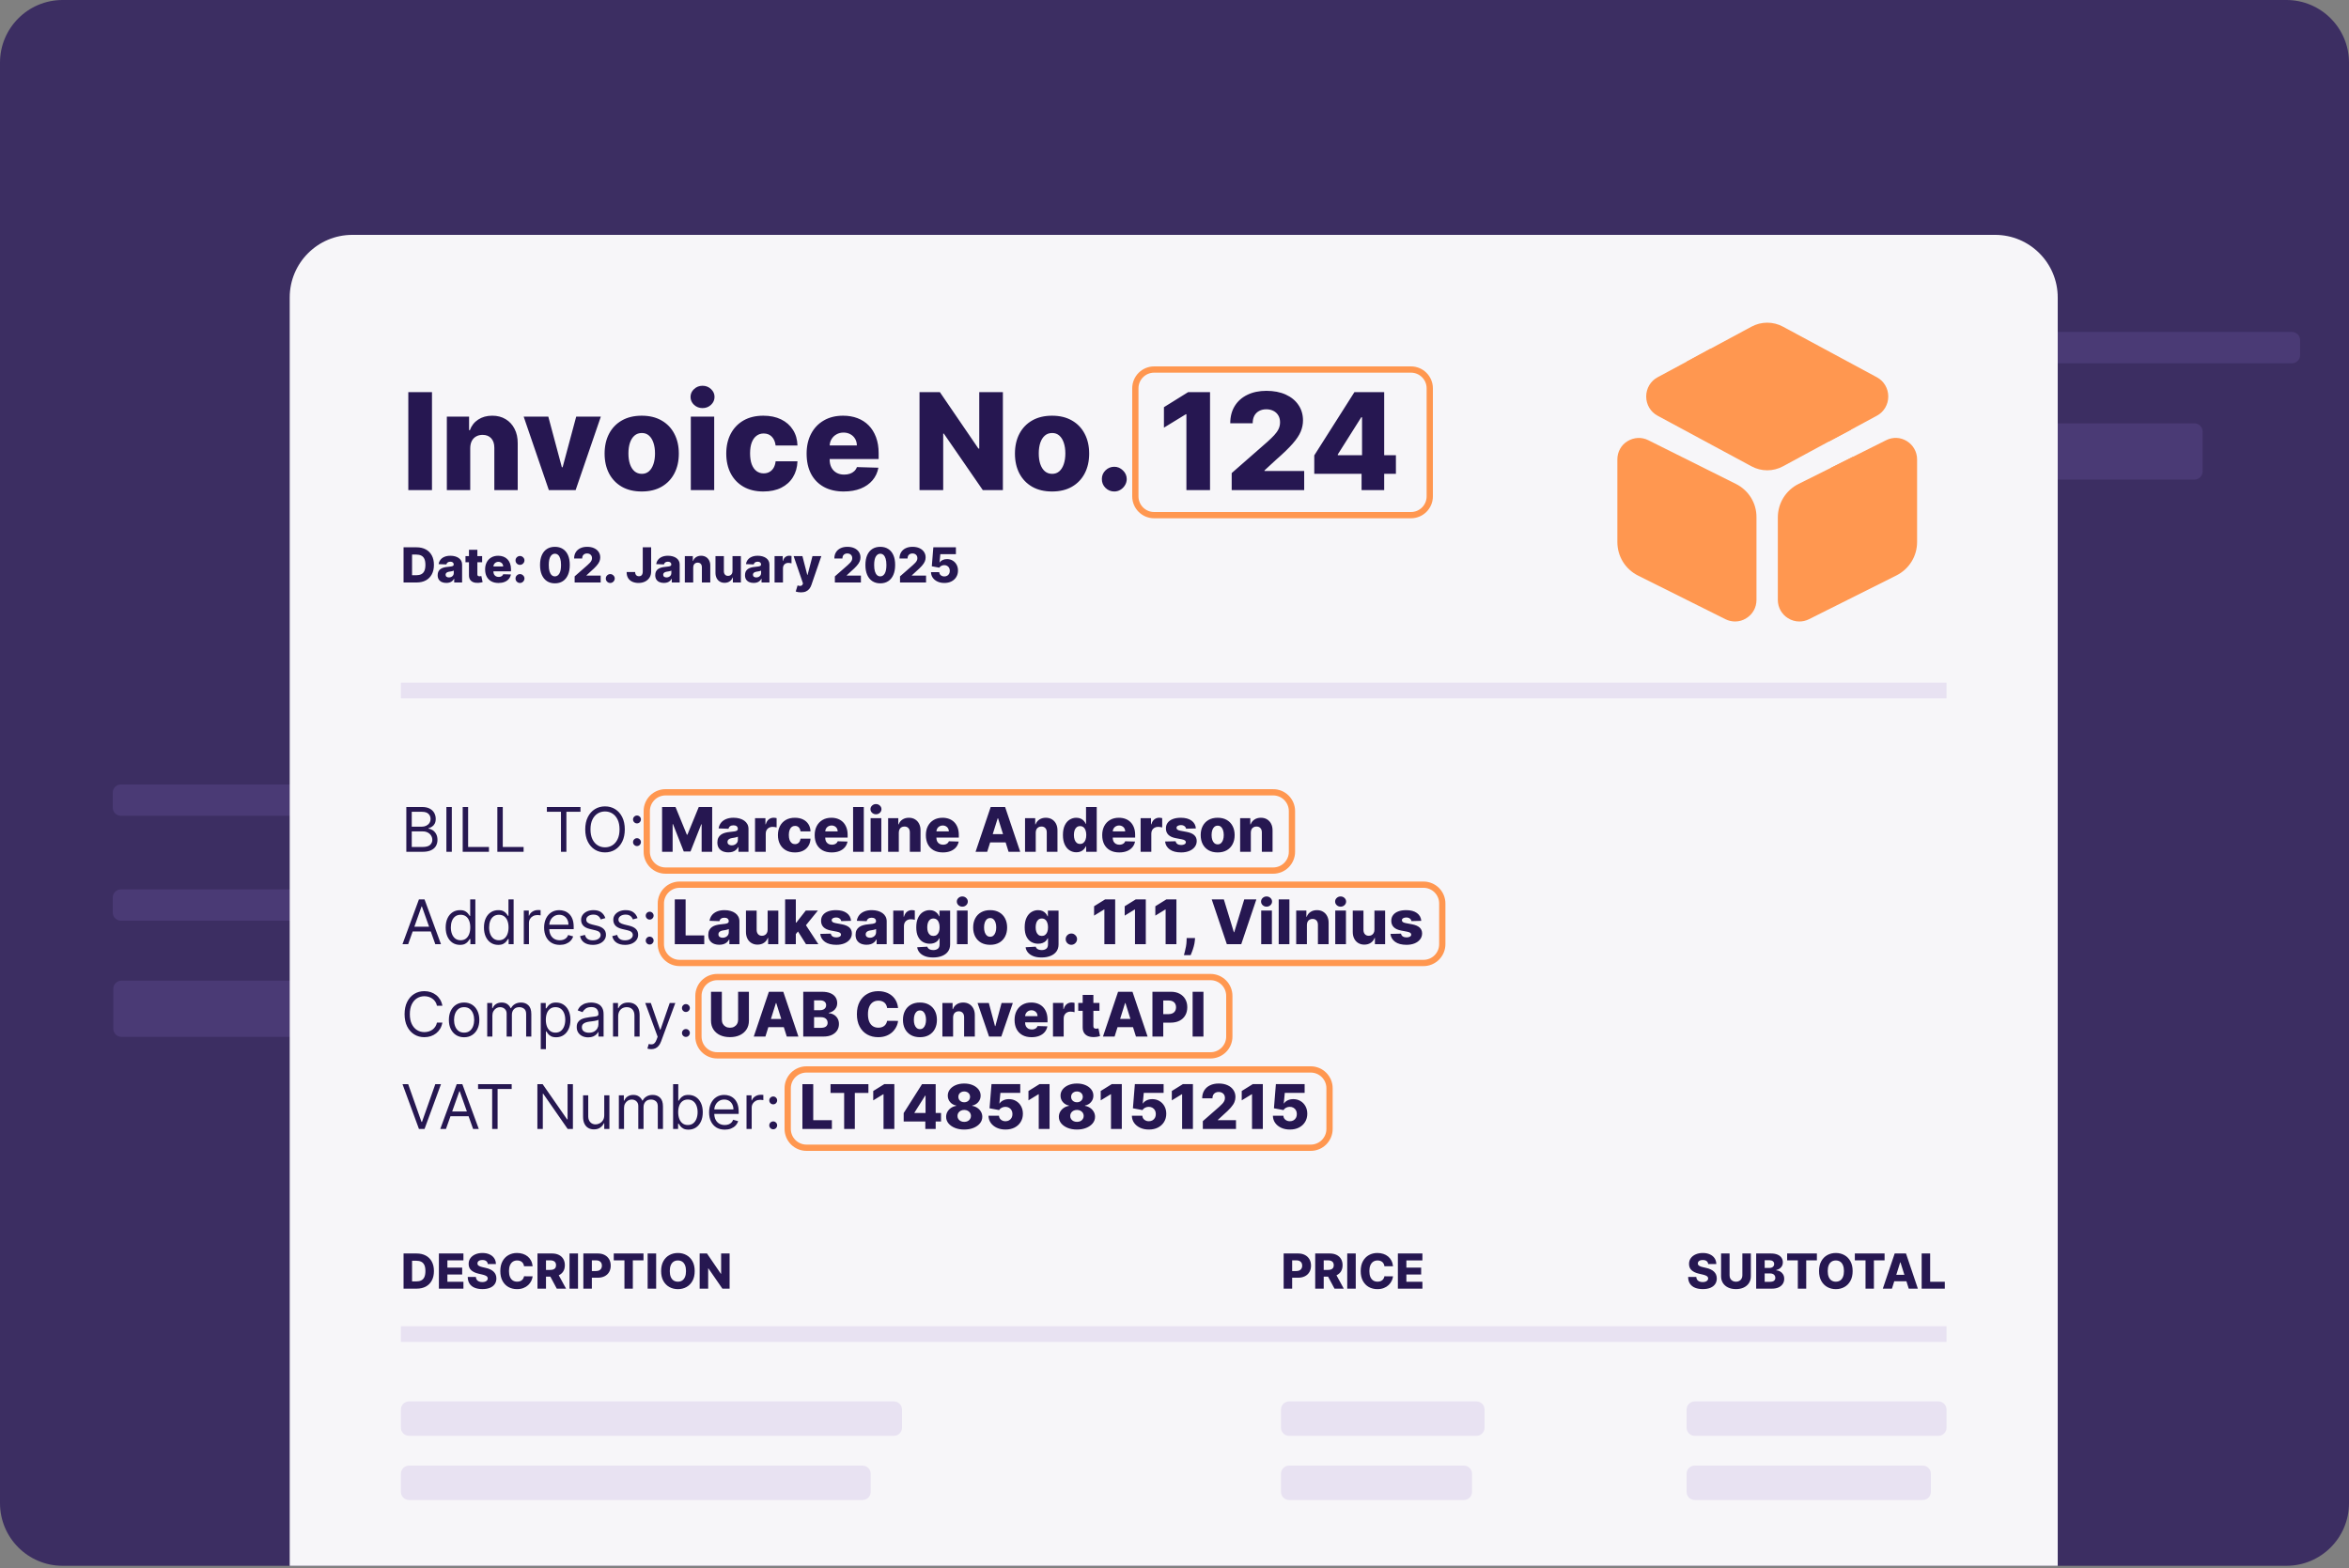 <svg viewBox="0 0 608 406" fill="none" xmlns="http://www.w3.org/2000/svg"><rect x="0" y="0" width="608" height="406" fill="#808080" stroke="none"/><g clip-path="url(#a)"><path d="M591.787-.001H16.213C7.259-.001 0 7.258 0 16.212V389.119c0 8.954 7.259 16.213 16.213 16.213H591.787c8.954 0 16.213-7.259 16.213-16.213V16.212c0-8.954-7.259-16.213-16.213-16.213Z" fill="#3C2E62"/><path d="M382.347 221.656H246.214c-1.169 0-2.117.948-2.117 2.117v10.057c0 1.169.948 2.117 2.117 2.117h136.133c1.169 0 2.117-.948 2.117-2.117v-10.057c0-1.169-.948-2.117-2.117-2.117ZM480.518 248.469h-83.391c-1.169 0-2.117.948-2.117 2.117v10.358c0 1.169.948 2.117 2.117 2.117h83.391c1.17 0 2.118-.948 2.118-2.117v-10.358c0-1.169-.948-2.117-2.118-2.117Z" fill="#261751"/><path d="M567.993 109.597H197.082c-1.169 0-2.117.948-2.117 2.117v10.321c0 1.169.948 2.117 2.117 2.117h370.911c1.17 0 2.118-.948 2.118-2.117v-10.321c0-1.169-.948-2.117-2.118-2.117Z" fill="#4A3A75"/><path d="M341.393 320.896h-95.179c-1.169 0-2.117.947-2.117 2.117v10.32c0 1.17.948 2.118 2.117 2.118h95.179c1.169 0 2.117-.948 2.117-2.118v-10.32c0-1.17-.948-2.117-2.117-2.117ZM167.363 200.233H99.773c-1.169 0-2.117.948-2.117 2.118v9.952c0 1.169.948 2.117 2.117 2.117h67.59c1.17 0 2.118-.948 2.118-2.117v-9.952c0-1.17-.948-2.118-2.118-2.118Z" fill="#261751"/><path d="M101.285 203.071H31.301c-1.169 0-2.117.948-2.117 2.117v3.873c0 1.169.948 2.117 2.117 2.117h69.984c1.169 0 2.117-.948 2.117-2.117v-3.873c0-1.169-.948-2.117-2.117-2.117ZM199.445 230.229H31.301c-1.169 0-2.117.947-2.117 2.117v3.872c0 1.169.948 2.117 2.117 2.117H199.445c1.169 0 2.117-.948 2.117-2.117v-3.872c0-1.17-.948-2.117-2.117-2.117Z" fill="#4A3A75"/><path d="M460.407 68.095H292.263c-1.17 0-2.117.948-2.117 2.117v3.873c0 1.169.947 2.117 2.117 2.117h168.144c1.169 0 2.117-.948 2.117-2.117v-3.873c0-1.169-.948-2.117-2.117-2.117ZM460.407 251.711H292.263c-1.17 0-2.117.948-2.117 2.117v3.873c0 1.169.947 2.117 2.117 2.117h168.144c1.169 0 2.117-.948 2.117-2.117v-3.873c0-1.169-.948-2.117-2.117-2.117Z" fill="#261751"/><path d="M593.231 85.93H425.087c-1.169 0-2.117.948-2.117 2.117v3.873c0 1.169.948 2.117 2.117 2.117h168.144c1.169 0 2.117-.948 2.117-2.117v-3.873c0-1.169-.948-2.117-2.117-2.117Z" fill="#4A3A75"/><path d="M304.787 64.853H194.581c-1.169 0-2.117.948-2.117 2.117v10.358c0 1.169.948 2.117 2.117 2.117h110.206c1.169 0 2.117-.948 2.117-2.117V66.97c0-1.169-.948-2.117-2.117-2.117Z" fill="#261751"/><path d="M402.355 253.854H31.443c-1.169 0-2.117.947-2.117 2.117v10.32c0 1.17.948 2.118 2.117 2.118H402.355c1.169 0 2.117-.948 2.117-2.118v-10.32c0-1.17-.948-2.117-2.117-2.117Z" fill="#4A3A75"/><path d="M74.987 77.012c0-8.954 7.259-16.213 16.213-16.213H516.395c8.954 0 16.214 7.259 16.214 16.213V405.332H74.987V77.012Z" fill="#F7F6F9"/><path d="M503.829 176.725H103.765v4.053h400.064v-4.053ZM503.829 343.317H103.765v4.054h400.064v-4.054Z" fill="#E8E2F2"/><path d="M107.82 150.783h-3.366v-9.105h3.362c.927 0 1.726.182 2.396.546.673.362 1.192.884 1.556 1.565.365.679.547 1.491.547 2.437 0 .948-.182 1.764-.547 2.446-.361.681-.878 1.204-1.551 1.569-.673.362-1.472.542-2.397.542Zm-1.165-1.876h1.081c.51 0 .941-.086 1.294-.258.355-.175.623-.458.804-.849.184-.394.276-.919.276-1.574s-.092-1.177-.276-1.565c-.184-.391-.455-.673-.813-.845-.356-.175-.795-.262-1.317-.262h-1.049v5.353Zm8.87 1.992c-.435 0-.822-.073-1.16-.218-.335-.148-.6-.37-.796-.667-.193-.299-.289-.674-.289-1.125 0-.379.067-.699.2-.96s.317-.473.551-.636c.235-.163.505-.286.81-.369.305-.086.631-.144.978-.173.388-.036.701-.073.938-.112.237-.041.409-.099.516-.173.11-.077.164-.185.164-.324v-.023c0-.228-.078-.404-.235-.529-.157-.124-.369-.187-.636-.187-.288 0-.519.063-.694.187-.175.125-.286.297-.333.516l-2.005-.071c.059-.415.212-.786.458-1.112.248-.329.589-.587 1.022-.773.436-.19.959-.285 1.57-.285.435 0 .837.052 1.205.155.367.101.687.25.96.445.273.193.483.43.631.712.152.281.227.603.227.965v4.641h-2.045v-.951h-.053c-.122.231-.278.427-.467.587-.187.16-.408.28-.663.36-.252.08-.536.12-.854.12Zm.672-1.423c.234 0 .445-.047.631-.142.19-.095.341-.225.454-.391.112-.169.169-.365.169-.587v-.649c-.063.032-.138.062-.227.089-.086.026-.181.051-.284.075-.104.024-.211.045-.321.062-.109.018-.214.035-.315.049-.205.033-.38.083-.525.151-.143.068-.252.158-.329.267-.074.107-.111.234-.111.383 0 .225.08.397.24.515.163.119.369.178.618.178Zm8.595-5.522v1.601h-4.309v-1.601h4.309Zm-3.406-1.636h2.174v6.318c0 .133.021.242.062.325.044.079.109.137.191.173.083.033.183.049.298.049.083 0 .171-.008.262-.023.095-.017.167-.032.214-.044l.329 1.57c-.104.029-.25.066-.44.111-.187.044-.411.072-.672.084-.509.024-.947-.035-1.311-.177-.362-.146-.639-.371-.832-.677-.189-.305-.281-.689-.275-1.151v-6.558Zm7.634 8.594c-.714 0-1.331-.14-1.85-.422-.515-.285-.913-.689-1.191-1.214-.276-.527-.414-1.154-.414-1.881 0-.705.14-1.322.418-1.849.279-.531.672-.943 1.178-1.237.507-.296 1.104-.444 1.792-.444.486 0 .931.076 1.334.227.403.151.752.375 1.045.671.294.297.522.663.685 1.098.163.433.244.929.244 1.49v.542h-5.936v-1.262h3.913c-.003-.232-.057-.438-.164-.618-.107-.181-.254-.322-.441-.423-.183-.104-.395-.155-.635-.155-.243 0-.461.054-.654.164-.192.107-.345.254-.458.44-.113.184-.172.393-.178.627v1.285c0 .279.055.523.165.734.109.207.265.369.467.484.201.116.441.174.72.174.193 0 .368-.027.525-.08.157-.054.292-.132.404-.236.113-.104.197-.231.254-.382l1.996.057c-.083.448-.265.838-.547 1.17-.278.329-.644.586-1.098.769-.454.181-.978.271-1.574.271Zm5.574 0c-.32 0-.594-.112-.822-.338-.226-.225-.337-.498-.334-.818-.003-.314.108-.582.334-.804.228-.226.502-.338.822-.338.303 0 .57.112.801.338.234.222.352.49.356.804-.004.214-.06.408-.169.583-.107.175-.248.314-.423.418-.172.103-.36.155-.565.155Zm0-4.686c-.32 0-.594-.111-.822-.333-.226-.226-.337-.5-.334-.823-.003-.314.108-.583.334-.805.228-.225.502-.338.822-.338.303 0 .57.113.801.338.234.222.352.491.356.805-.004.213-.06.408-.169.582-.107.175-.248.314-.423.418-.172.104-.36.156-.565.156Zm9.031 4.78c-.794 0-1.479-.189-2.054-.565-.575-.38-1.018-.923-1.33-1.632-.311-.711-.465-1.566-.462-2.565.003-.999.158-1.847.467-2.543.311-.7.753-1.232 1.325-1.597.575-.367 1.26-.551 2.054-.551.794 0 1.479.184 2.054.551.578.365 1.023.897 1.334 1.597.311.699.465 1.547.462 2.543 0 1.002-.155 1.858-.467 2.57-.311.711-.754 1.255-1.329 1.631-.572.374-1.257.561-2.054.561Zm0-1.801c.474 0 .858-.242 1.152-.725.293-.486.438-1.232.435-2.236 0-.658-.066-1.201-.2-1.628-.133-.429-.318-.75-.556-.96-.237-.21-.514-.316-.831-.316-.471 0-.852.239-1.143.716-.29.474-.437 1.204-.44 2.188-.003.667.061 1.219.191 1.658.134.439.32.766.56.983.241.213.518.32.832.32Zm5.111 1.578v-1.582l3.321-2.908c.249-.226.461-.432.636-.618.175-.19.308-.38.4-.57.092-.192.138-.401.138-.627 0-.251-.055-.466-.164-.644-.11-.181-.261-.32-.454-.418-.193-.098-.413-.147-.662-.147-.252 0-.473.052-.663.156-.19.1-.338.247-.445.44-.103.193-.155.427-.155.703h-2.085c0-.62.139-1.155.417-1.606.279-.45.671-.797 1.174-1.04.507-.246 1.096-.369 1.766-.369.69 0 1.291.116 1.8.347.51.231.904.554 1.183.969.282.412.422.891.422 1.436 0 .347-.07.691-.209 1.032-.139.34-.389.717-.751 1.129-.359.412-.869.906-1.53 1.48l-1.089 1.006v.057h3.691v1.774h-6.741Zm9.225.129c-.32 0-.594-.112-.823-.338-.225-.225-.336-.498-.333-.818-.003-.314.108-.582.333-.804.229-.226.503-.338.823-.338.302 0 .569.112.8.338.234.222.353.49.356.804-.003.214-.059.408-.169.583-.107.175-.248.314-.422.418-.172.103-.361.155-.565.155Zm8.407-9.234h2.169v6.295c-.003.59-.143 1.106-.422 1.548-.279.438-.664.779-1.156 1.022-.489.243-1.055.365-1.698.365-.569 0-1.087-.099-1.552-.298-.463-.199-.832-.507-1.107-.925-.273-.418-.408-.953-.405-1.605h2.192c.009.234.053.434.133.6.084.163.197.286.343.369.145.083.319.125.52.125.21 0 .388-.045.533-.134.146-.092.255-.226.33-.404.077-.178.117-.399.12-.663v-6.295Zm5.476 9.221c-.435 0-.822-.073-1.16-.218-.335-.148-.6-.37-.796-.667-.193-.299-.289-.674-.289-1.125 0-.379.067-.699.2-.96s.317-.473.551-.636c.235-.163.504-.286.81-.369.305-.086.631-.144.978-.173.388-.036.701-.073.938-.112.237-.041.409-.099.516-.173.109-.077.164-.185.164-.324v-.023c0-.228-.078-.404-.236-.529-.156-.124-.368-.187-.635-.187-.288 0-.519.063-.694.187-.175.125-.286.297-.333.516l-2.005-.071c.059-.415.211-.786.457-1.112.25-.329.59-.587 1.023-.773.436-.19.959-.285 1.57-.285.435 0 .837.052 1.204.155.368.101.688.25.961.445.273.193.483.43.631.712.151.281.227.603.227.965v4.641h-2.045v-.951h-.054c-.121.231-.277.427-.467.587-.186.16-.407.28-.662.36-.252.08-.537.12-.854.12Zm.672-1.423c.234 0 .444-.047.631-.142.19-.095.341-.225.454-.391.112-.169.169-.365.169-.587v-.649c-.063.032-.138.062-.227.089-.086.026-.181.051-.285.075-.104.024-.21.045-.32.062-.109.018-.215.035-.315.049-.205.033-.38.083-.525.151-.143.068-.252.158-.329.267-.074.107-.111.234-.111.383 0 .225.08.397.24.515.163.119.369.178.618.178Zm6.914-2.587v3.894h-2.174v-6.829h2.067v1.254h.076c.151-.418.409-.746.773-.983.365-.24.799-.36 1.303-.36.48 0 .897.108 1.249.324.356.214.632.513.827.899.199.382.297.83.294 1.343v4.352h-2.174v-3.926c.003-.379-.094-.675-.289-.889-.193-.213-.461-.32-.805-.32-.228 0-.43.05-.605.151-.172.098-.305.239-.4.422-.092.184-.139.407-.142.668Zm10.167.946v-3.881h2.17v6.829h-2.072v-1.271h-.071c-.151.418-.409.75-.774.996-.361.243-.799.364-1.311.364-.466 0-.875-.106-1.227-.32-.353-.213-.627-.511-.823-.893-.196-.386-.295-.837-.298-1.352v-4.353h2.174v3.926c.003.37.101.662.294.876.192.213.455.32.787.32.216 0 .41-.047.582-.142.175-.098.313-.239.414-.423.103-.186.155-.412.155-.676Zm5.479 3.064c-.436 0-.822-.073-1.16-.218-.335-.148-.601-.37-.796-.667-.193-.299-.289-.674-.289-1.125 0-.379.066-.699.2-.96.133-.261.317-.473.551-.636.234-.163.504-.286.809-.369.306-.086.632-.144.979-.173.388-.036.701-.073.938-.112.237-.041.409-.099.515-.173.11-.077.165-.185.165-.324v-.023c0-.228-.079-.404-.235-.529-.158-.124-.37-.187-.636-.187-.288 0-.519.063-.694.187-.175.125-.286.297-.334.516l-2.005-.071c.059-.415.212-.786.458-1.112.249-.329.59-.587 1.023-.773.436-.19.959-.285 1.569-.285.436 0 .838.052 1.205.155.368.101.688.25.961.445.273.193.483.43.631.712.151.281.227.603.227.965v4.641h-2.046v-.951h-.053c-.121.231-.277.427-.467.587-.186.16-.407.28-.662.36-.252.08-.537.12-.854.12Zm.672-1.423c.234 0 .444-.047.631-.142.19-.095.341-.225.453-.391.113-.169.169-.365.169-.587v-.649c-.062.032-.137.062-.226.089-.086.026-.181.051-.285.075-.103.024-.21.045-.32.062-.11.018-.215.035-.316.049-.204.033-.379.083-.524.151-.142.068-.252.158-.329.267-.074.107-.111.234-.111.383 0 .225.079.397.24.515.163.119.368.178.618.178Zm4.739 1.307v-6.829h2.112v1.245h.071c.125-.451.328-.786.61-1.005.281-.222.609-.333.982-.333.101 0 .205.007.311.022.107.012.206.031.298.058v1.889c-.103-.035-.24-.063-.409-.084-.166-.021-.314-.031-.444-.031-.258 0-.491.057-.698.173-.205.113-.366.271-.485.476-.116.201-.173.439-.173.711v3.708h-2.175Zm6.807 2.561c-.26 0-.506-.02-.738-.062-.231-.038-.429-.09-.595-.155l.48-1.579c.213.071.406.113.578.125.175.011.325-.017.449-.085.128-.065.225-.182.293-.351l.085-.205-2.428-7.078h2.277l1.258 4.873h.071l1.276-4.873h2.29l-2.574 7.483c-.125.374-.301.703-.529.987-.225.288-.518.513-.876.676-.356.163-.795.244-1.317.244Zm8.802-2.561v-1.582l3.322-2.908c.248-.226.46-.432.635-.618.175-.19.309-.38.401-.57.091-.192.137-.401.137-.627 0-.251-.055-.466-.164-.644-.11-.181-.261-.32-.454-.418-.193-.098-.413-.147-.662-.147-.252 0-.473.052-.663.156-.189.1-.338.247-.444.44-.104.193-.156.427-.156.703h-2.085c0-.62.139-1.155.417-1.606.279-.45.67-.797 1.174-1.04.507-.246 1.096-.369 1.766-.369.69 0 1.29.116 1.8.347.51.231.904.554 1.183.969.282.412.423.891.423 1.436 0 .347-.07.691-.21 1.032-.139.34-.389.717-.751 1.129-.358.412-.868.906-1.529 1.48l-1.09 1.006v.057h3.691v1.774h-6.741Zm11.75.223c-.794 0-1.479-.189-2.054-.565-.575-.38-1.018-.923-1.329-1.632-.312-.711-.466-1.566-.463-2.565.004-.999.159-1.847.467-2.543.312-.7.753-1.232 1.325-1.597.575-.367 1.26-.551 2.054-.551.795 0 1.48.184 2.055.551.578.365 1.022.897 1.334 1.597.311.699.465 1.547.462 2.543 0 1.002-.156 1.858-.467 2.57-.311.711-.754 1.255-1.329 1.631-.573.374-1.257.561-2.055.561Zm0-1.801c.475 0 .859-.242 1.152-.725.294-.486.439-1.232.436-2.236 0-.658-.067-1.201-.2-1.628-.134-.429-.319-.75-.556-.96-.237-.21-.515-.316-.832-.316-.471 0-.852.239-1.142.716-.291.474-.438 1.204-.44 2.188-.003.667.06 1.219.191 1.658.133.439.32.766.56.983.24.213.517.32.831.32Zm5.111 1.578v-1.582l3.322-2.908c.249-.226.461-.432.636-.618.175-.19.308-.38.4-.57.092-.192.137-.401.137-.627 0-.251-.054-.466-.164-.644-.11-.181-.261-.32-.453-.418-.193-.098-.414-.147-.663-.147-.252 0-.473.052-.662.156-.19.1-.338.247-.445.44-.104.193-.156.427-.156.703h-2.085c0-.62.139-1.155.418-1.606.279-.45.67-.797 1.174-1.04.507-.246 1.095-.369 1.765-.369.691 0 1.291.116 1.801.347.51.231.904.554 1.183.969.281.412.422.891.422 1.436 0 .347-.07.691-.209 1.032-.139.34-.39.717-.752 1.129-.358.412-.868.906-1.529 1.48l-1.09 1.006v.057h3.691v1.774h-6.741Zm11.471.125c-.664 0-1.254-.12-1.77-.36-.515-.24-.923-.571-1.223-.992-.296-.421-.45-.904-.462-1.449h2.134c.018.335.154.604.409.809.255.201.559.302.912.302.276 0 .52-.06.734-.182.213-.122.38-.292.502-.511.121-.223.181-.478.178-.765.003-.293-.058-.55-.183-.769-.121-.22-.29-.39-.506-.511-.214-.125-.46-.187-.739-.187-.263-.003-.514.054-.751.173-.234.119-.412.28-.533.485l-1.944-.365.396-4.908h5.842v1.773h-4.032l-.209 2.148h.053c.151-.252.395-.459.729-.622.338-.167.722-.249 1.152-.249.546 0 1.032.127 1.458.382.43.252.768.602 1.014 1.049.249.448.374.961.374 1.539 0 .625-.149 1.18-.445 1.663-.293.483-.706.862-1.236 1.138-.528.273-1.146.409-1.854.409ZM107.82 333.588h-3.366v-9.106h3.362c.927 0 1.726.182 2.396.547.673.362 1.192.883 1.556 1.565.365.679.547 1.491.547 2.437 0 .948-.182 1.764-.547 2.445-.361.682-.878 1.205-1.551 1.57-.673.361-1.472.542-2.397.542Zm-1.165-1.876h1.081c.51 0 .941-.086 1.294-.258.355-.175.623-.458.804-.85.184-.394.276-.918.276-1.573 0-.656-.092-1.177-.276-1.565-.184-.392-.455-.673-.813-.845-.356-.175-.795-.262-1.317-.262h-1.049v5.353Zm6.945 1.876v-9.106h6.35v1.787h-4.149v1.868h3.824v1.792h-3.824v1.872h4.149v1.787h-6.35Zm12.65-6.376c-.03-.326-.162-.579-.396-.76-.231-.184-.562-.276-.991-.276-.285 0-.522.037-.712.111-.189.074-.332.177-.427.307-.094.127-.143.274-.146.44-.006.136.02.257.08.361.062.103.151.195.267.275.118.077.26.145.427.204.165.06.352.112.56.156l.782.178c.451.098.848.228 1.192.391.347.163.637.357.871.583.237.225.417.484.538.778.122.293.184.623.187.987-.003.575-.148 1.068-.436 1.481-.287.411-.701.727-1.24.946-.537.22-1.185.33-1.943.33-.762 0-1.426-.114-1.992-.343-.566-.228-1.007-.575-1.321-1.04-.314-.465-.476-1.054-.485-1.765h2.108c.018.293.096.538.236.733.139.196.33.344.573.445.246.101.531.151.854.151.297 0 .548-.04.756-.12.21-.08.372-.191.485-.333.112-.143.17-.305.173-.49-.003-.171-.056-.318-.16-.44-.104-.124-.264-.231-.48-.32-.214-.092-.486-.176-.818-.253l-.952-.222c-.788-.181-1.409-.473-1.863-.876-.454-.406-.679-.955-.676-1.646-.003-.563.148-1.056.454-1.48.305-.424.728-.755 1.267-.992.54-.237 1.154-.356 1.845-.356.706 0 1.318.121 1.836.361.522.237.927.57 1.214 1 .288.43.434.928.44 1.494h-2.107Zm11.609.569h-2.223c-.03-.228-.09-.434-.182-.618-.092-.183-.214-.341-.365-.471-.151-.13-.331-.23-.538-.298-.204-.071-.431-.107-.68-.107-.442 0-.823.108-1.143.325-.317.216-.562.529-.734.938-.169.409-.253.904-.253 1.485 0 .605.086 1.112.258 1.521.175.406.419.713.734.92.317.205.692.307 1.124.307.244 0 .464-.031.663-.094.202-.062.378-.152.529-.271.154-.121.28-.268.378-.44.101-.175.17-.372.209-.591l2.223.013c-.038.403-.155.8-.351 1.192-.193.391-.458.748-.796 1.071-.338.32-.75.575-1.236.765-.483.19-1.037.285-1.663.285-.824 0-1.562-.181-2.214-.543-.649-.365-1.162-.895-1.539-1.592-.376-.696-.564-1.544-.564-2.543 0-1.002.191-1.851.573-2.548.383-.696.9-1.225 1.552-1.587.652-.362 1.383-.543 2.192-.543.551 0 1.061.078 1.53.232.468.151.88.373 1.236.667.355.29.644.647.867 1.071.222.424.36.909.413 1.454Zm1.26 5.807v-9.106h3.761c.682 0 1.27.123 1.765.369.498.243.882.593 1.152 1.05.27.453.404.991.404 1.614 0 .631-.137 1.167-.413 1.609-.276.439-.667.774-1.174 1.005-.507.228-1.107.342-1.8.342h-2.379v-1.734h1.969c.332 0 .609-.043.832-.129.225-.089.396-.222.511-.4.116-.181.174-.412.174-.693 0-.282-.058-.515-.174-.698-.115-.187-.286-.327-.511-.419-.225-.095-.503-.142-.832-.142h-1.084v7.332h-2.201Zm5.126-4.161 2.268 4.161h-2.401l-2.223-4.161h2.356Zm5.364-4.945v9.106h-2.201v-9.106h2.201Zm1.382 9.106v-9.106h3.762c.681 0 1.27.134 1.765.4.498.264.882.633 1.152 1.107.269.472.404 1.02.404 1.646 0 .628-.138 1.178-.413 1.649-.273.468-.663.832-1.17 1.089-.506.258-1.108.387-1.805.387h-2.321v-1.734h1.912c.332 0 .609-.058.832-.173.225-.116.395-.277.511-.485.116-.21.173-.455.173-.733 0-.282-.057-.525-.173-.73-.116-.207-.286-.367-.511-.48-.226-.113-.503-.169-.832-.169h-1.085v7.332h-2.201Zm7.87-7.319v-1.787h7.697v1.787h-2.761v7.319h-2.17v-7.319h-2.766Zm10.973-1.787v9.106h-2.201v-9.106h2.201Zm9.976 4.553c0 1.002-.193 1.851-.578 2.548-.385.696-.907 1.226-1.565 1.587-.655.362-1.39.543-2.205.543-.819 0-1.555-.183-2.21-.547-.655-.365-1.176-.894-1.561-1.588-.382-.696-.574-1.544-.574-2.543 0-1.002.192-1.851.574-2.548.385-.696.906-1.225 1.561-1.587.655-.362 1.391-.543 2.21-.543.815 0 1.55.181 2.205.543.658.362 1.18.891 1.565 1.587.385.697.578 1.546.578 2.548Zm-2.25 0c0-.593-.084-1.094-.253-1.503-.167-.409-.406-.719-.721-.929-.311-.21-.686-.316-1.124-.316-.436 0-.811.106-1.126.316-.314.21-.555.52-.724.929-.166.409-.249.91-.249 1.503 0 .593.083 1.094.249 1.503.169.409.41.719.724.929.315.211.69.316 1.126.316.438 0 .813-.105 1.124-.316.315-.21.554-.52.721-.929.169-.409.253-.91.253-1.503Zm11.285-4.553v9.106h-1.868l-3.624-5.255h-.057v5.255h-2.201v-9.106h1.894l3.584 5.247h.075v-5.247h2.197ZM332.252 333.588v-9.106h3.761c.682 0 1.271.134 1.766.4.498.264.882.633 1.151 1.107.27.472.405 1.02.405 1.646 0 .628-.138 1.178-.414 1.649-.272.468-.662.832-1.169 1.089-.507.258-1.109.387-1.805.387h-2.321v-1.734h1.912c.332 0 .609-.058.831-.173.226-.116.396-.277.511-.485.116-.21.174-.455.174-.733 0-.282-.058-.525-.174-.73-.115-.207-.285-.367-.511-.48-.225-.113-.502-.169-.831-.169h-1.085v7.332h-2.201Zm8.168 0v-9.106h3.761c.682 0 1.271.123 1.766.369.498.243.882.593 1.151 1.05.27.453.405.991.405 1.614 0 .631-.138 1.167-.414 1.609-.275.439-.667.774-1.174 1.005-.506.228-1.107.342-1.8.342h-2.379v-1.734h1.97c.332 0 .609-.043.831-.129.226-.089.396-.222.511-.4.116-.181.174-.412.174-.693 0-.282-.058-.515-.174-.698-.115-.187-.285-.327-.511-.419-.225-.095-.502-.142-.831-.142h-1.085v7.332h-2.201Zm5.126-4.161 2.268 4.161h-2.401l-2.223-4.161h2.356Zm5.365-4.945v9.106h-2.201v-9.106h2.201Zm9.647 3.299h-2.223c-.029-.228-.09-.434-.182-.618-.092-.183-.213-.341-.365-.471-.151-.13-.33-.23-.538-.298-.204-.071-.431-.107-.68-.107-.442 0-.823.108-1.143.325-.317.216-.562.529-.733.938-.169.409-.254.904-.254 1.485 0 .605.086 1.112.258 1.521.175.406.42.713.734.92.317.205.692.307 1.125.307.243 0 .464-.031.662-.094.202-.062.378-.152.529-.271.154-.121.28-.268.378-.44.101-.175.171-.372.209-.591l2.223.013c-.038.403-.155.8-.351 1.192-.193.391-.458.748-.796 1.071-.338.32-.75.575-1.236.765-.483.19-1.038.285-1.663.285-.824 0-1.562-.181-2.214-.543-.649-.365-1.162-.895-1.539-1.592-.376-.696-.564-1.544-.564-2.543 0-1.002.191-1.851.573-2.548.383-.696.9-1.225 1.552-1.587.652-.362 1.383-.543 2.192-.543.552 0 1.061.078 1.53.232.468.151.88.373 1.236.667.355.29.644.647.867 1.071.222.424.36.909.413 1.454Zm1.26 5.807v-9.106h6.349v1.787h-4.148v1.868h3.823v1.792h-3.823v1.872h4.148v1.787h-6.349ZM442.13 327.212c-.029-.326-.163-.579-.398-.76-.231-.184-.559-.276-.989-.276-.283 0-.523.037-.713.111-.191.074-.332.177-.426.307-.097.127-.146.274-.146.44-.008.136.021.257.077.361.065.103.154.195.268.275.122.077.263.145.43.204.166.06.352.112.559.156l.782.178c.45.098.847.228 1.192.391.344.163.636.357.871.583.235.225.418.484.539.778.122.293.183.623.187.987-.004.575-.15 1.068-.438 1.481-.288.411-.701.727-1.24.946-.535.22-1.184.33-1.942.33-.762 0-1.427-.114-1.994-.343-.563-.228-1.005-.575-1.321-1.04-.312-.465-.475-1.054-.483-1.765h2.108c.016.293.097.538.235.733.138.196.332.344.576.445.243.101.527.151.851.151.296 0 .547-.04.758-.12.211-.08.369-.191.482-.333.114-.143.17-.305.175-.49-.005-.171-.057-.318-.163-.44-.101-.124-.263-.231-.478-.32-.215-.092-.486-.176-.819-.253l-.952-.222c-.787-.181-1.407-.473-1.861-.876-.454-.406-.681-.955-.677-1.646-.004-.563.15-1.056.454-1.48.304-.424.726-.755 1.269-.992.539-.237 1.151-.356 1.844-.356.706 0 1.318.121 1.837.361.522.237.924.57 1.211 1 .288.43.434.928.442 1.494h-2.107Zm8.852-2.73h2.197v5.874c0 .678-.162 1.27-.486 1.774-.321.501-.775.889-1.35 1.165-.58.272-1.249.409-2.015.409-.774 0-1.451-.137-2.026-.409-.58-.276-1.03-.664-1.35-1.165-.32-.504-.478-1.096-.478-1.774v-5.874h2.2v5.683c0 .314.069.594.203.84.142.246.337.438.584.578.247.139.539.209.867.209.329 0 .616-.07.864-.209.247-.14.441-.332.579-.578.142-.246.211-.526.211-.84v-5.683Zm3.575 9.106v-9.106h3.798c.681 0 1.253.096 1.711.289.462.193.81.462 1.041.809.235.347.353.749.353 1.205 0 .347-.073.657-.219.929-.146.27-.345.494-.6.672-.255.178-.551.302-.884.373v.09c.365.017.706.116 1.018.297.312.181.563.433.754.756.19.32.284.7.284 1.138 0 .489-.122.927-.373 1.312-.248.382-.608.685-1.079.907-.474.219-1.045.329-1.718.329h-4.086Zm2.201-1.774h1.362c.478 0 .827-.09 1.054-.271.227-.181.34-.433.34-.756 0-.234-.052-.436-.162-.605-.109-.172-.267-.304-.466-.396-.203-.094-.446-.142-.726-.142h-1.402v2.17Zm0-3.588h1.22c.239 0 .454-.04.64-.12.187-.08.333-.196.434-.347.11-.151.162-.334.162-.547 0-.305-.109-.545-.324-.72-.219-.175-.511-.262-.875-.262h-1.257v1.996Zm5.817-1.957v-1.787h7.697v1.787h-2.76v7.319h-2.173v-7.319h-2.764Zm16.951 2.766c0 1.002-.195 1.851-.58 2.548-.385.696-.908 1.226-1.565 1.587-.656.362-1.39.543-2.205.543-.818 0-1.556-.183-2.209-.547-.656-.365-1.175-.894-1.56-1.588-.385-.696-.576-1.544-.576-2.543 0-1.002.191-1.851.576-2.548.385-.696.904-1.225 1.56-1.587.653-.362 1.391-.543 2.209-.543.815 0 1.549.181 2.205.543.657.362 1.18.891 1.565 1.587.385.697.58 1.546.58 2.548Zm-2.25 0c0-.593-.085-1.094-.255-1.503-.167-.409-.406-.719-.718-.929-.312-.21-.689-.316-1.127-.316-.433 0-.81.106-1.126.316-.313.21-.556.52-.722.929-.166.409-.251.91-.251 1.503 0 .593.085 1.094.251 1.503.166.409.409.719.722.929.316.211.693.316 1.126.316.438 0 .815-.105 1.127-.316.312-.21.551-.52.718-.929.17-.409.255-.91.255-1.503Zm2.821-2.766v-1.787h7.697v1.787h-2.764v7.319h-2.169v-7.319h-2.764Zm9.602 7.319h-2.363l3.073-9.106h2.926l3.073 9.106h-2.363l-2.141-6.812h-.068l-2.137 6.812Zm-.316-3.583h4.945v1.671h-4.945v-1.671Zm8.006 3.583v-9.106h2.201v7.319h3.789v1.787h-5.99ZM111.811 101.517v25.352h-6.127v-25.352h6.127Zm9.9 14.508v10.844h-6.053v-19.014h5.756v3.491h.21c.421-1.164 1.139-2.075 2.154-2.736 1.015-.668 2.224-1.002 3.627-1.002 1.337 0 2.496.301 3.479.903.99.594 1.757 1.428 2.302 2.501.553 1.064.825 2.31.817 3.738v12.119h-6.053v-10.931c.008-1.056-.26-1.881-.805-2.475-.536-.594-1.283-.891-2.241-.891-.635 0-1.196.14-1.683.42-.479.273-.85.665-1.114 1.176-.256.512-.388 1.131-.396 1.857Zm33.803-8.17-6.523 19.014h-6.932l-6.512-19.014h6.375l3.504 13.097h.198l3.515-13.097h6.375Zm10.584 19.373c-1.997 0-3.714-.408-5.15-1.226-1.427-.825-2.529-1.972-3.305-3.441-.767-1.477-1.151-3.189-1.151-5.137 0-1.956.384-3.668 1.151-5.137.776-1.477 1.878-2.624 3.305-3.442 1.436-.825 3.153-1.237 5.15-1.237 1.997 0 3.71.412 5.137 1.237 1.436.818 2.538 1.965 3.305 3.442.776 1.469 1.164 3.181 1.164 5.137 0 1.948-.388 3.66-1.164 5.137-.767 1.469-1.869 2.616-3.305 3.441-1.427.818-3.14 1.226-5.137 1.226Zm.037-4.568c.726 0 1.341-.223 1.845-.668.503-.446.887-1.065 1.151-1.857.272-.792.408-1.708.408-2.748 0-1.057-.136-1.981-.408-2.773-.264-.792-.648-1.411-1.151-1.857-.504-.446-1.119-.668-1.845-.668-.751 0-1.386.222-1.906.668-.512.446-.904 1.065-1.176 1.857-.264.792-.396 1.716-.396 2.773 0 1.04.132 1.956.396 2.748.272.792.664 1.411 1.176 1.857.52.445 1.155.668 1.906.668Zm12.67 4.209v-19.014h6.053v19.014h-6.053Zm3.033-21.23c-.85 0-1.581-.28-2.191-.841-.611-.57-.916-1.255-.916-2.055 0-.793.305-1.469.916-2.031.61-.569 1.341-.854 2.191-.854.858 0 1.589.285 2.191.854.611.562.916 1.238.916 2.031 0 .8-.305 1.485-.916 2.055-.602.561-1.333.841-2.191.841Zm15.749 21.589c-2.006 0-3.726-.413-5.162-1.238-1.428-.825-2.526-1.972-3.293-3.441-.768-1.477-1.151-3.186-1.151-5.125 0-1.948.383-3.656 1.151-5.125.776-1.477 1.878-2.628 3.305-3.454 1.436-.825 3.148-1.237 5.137-1.237 1.758 0 3.289.317 4.593.953 1.312.635 2.335 1.535 3.07 2.698.743 1.156 1.135 2.513 1.176 4.073h-5.657c-.116-.974-.446-1.737-.99-2.29-.537-.553-1.238-.829-2.105-.829-.702 0-1.316.198-1.845.594-.528.388-.94.965-1.238 1.733-.288.759-.432 1.7-.432 2.822s.144 2.072.432 2.847c.298.768.71 1.349 1.238 1.746.529.388 1.143.581 1.845.581.561 0 1.056-.119 1.486-.359.437-.239.796-.589 1.077-1.052.28-.47.458-1.04.532-1.708h5.657c-.058 1.568-.45 2.938-1.176 4.11-.718 1.171-1.729 2.083-3.033 2.736-1.296.643-2.835.965-4.617.965Zm20.812 0c-1.989 0-3.706-.392-5.15-1.176-1.436-.792-2.542-1.919-3.318-3.379-.767-1.469-1.151-3.215-1.151-5.237 0-1.964.388-3.68 1.164-5.149.776-1.477 1.869-2.624 3.28-3.442 1.411-.825 3.074-1.237 4.989-1.237 1.353 0 2.591.21 3.713.631 1.123.421 2.093 1.044 2.909 1.869.818.825 1.453 1.845 1.907 3.057.454 1.206.681 2.588.681 4.147v1.511h-16.526v-3.516h10.893c-.008-.643-.161-1.217-.458-1.72-.297-.504-.705-.896-1.225-1.176-.512-.289-1.102-.434-1.77-.434-.677 0-1.284.153-1.82.458-.537.298-.961.706-1.275 1.226-.314.511-.479 1.093-.495 1.745v3.578c0 .775.152 1.456.458 2.042.305.578.739 1.028 1.3 1.349.561.322 1.229.483 2.005.483.536 0 1.023-.074 1.461-.223.437-.148.813-.367 1.126-.656.314-.289.549-.643.706-1.064l5.558.161c-.231 1.246-.739 2.331-1.523 3.255-.776.916-1.795 1.63-3.057 2.142-1.263.503-2.724.755-4.382.755Zm41.181-25.711v25.352h-5.199l-10.089-14.632h-.161v14.632h-6.128v-25.352h5.274l9.977 14.607h.21v-14.607h6.116Zm12.728 25.711c-1.997 0-3.714-.408-5.149-1.226-1.428-.825-2.53-1.972-3.305-3.441-.768-1.477-1.152-3.189-1.152-5.137 0-1.956.384-3.668 1.152-5.137.775-1.477 1.877-2.624 3.305-3.442 1.435-.825 3.152-1.237 5.149-1.237 1.997 0 3.71.412 5.137 1.237 1.436.818 2.538 1.965 3.305 3.442.776 1.469 1.164 3.181 1.164 5.137 0 1.948-.388 3.66-1.164 5.137-.767 1.469-1.869 2.616-3.305 3.441-1.427.818-3.14 1.226-5.137 1.226Zm.037-4.568c.727 0 1.341-.223 1.845-.668.503-.446.887-1.065 1.151-1.857.272-.792.408-1.708.408-2.748 0-1.057-.136-1.981-.408-2.773-.264-.792-.648-1.411-1.151-1.857-.504-.446-1.118-.668-1.845-.668-.751 0-1.386.222-1.906.668-.512.446-.904 1.065-1.176 1.857-.264.792-.396 1.716-.396 2.773 0 1.04.132 1.956.396 2.748.272.792.664 1.411 1.176 1.857.52.445 1.155.668 1.906.668Zm16.074 4.568c-.891 0-1.654-.314-2.29-.941-.627-.627-.937-1.386-.929-2.278-.008-.874.302-1.621.929-2.24.636-.627 1.399-.941 2.29-.941.842 0 1.585.314 2.228.941.652.619.982 1.366.991 2.24-.009.595-.165 1.135-.471 1.622-.297.487-.689.875-1.176 1.164-.479.288-1.002.433-1.572.433Zm24.779-25.711v25.352h-6.115v-19.633h-.148l-5.67 3.466v-5.298l6.251-3.887h5.682Zm5.605 25.352v-4.407l9.247-8.096c.693-.627 1.283-1.201 1.77-1.72.487-.528.858-1.056 1.114-1.585.256-.536.384-1.118.384-1.745 0-.702-.153-1.3-.458-1.795-.306-.504-.726-.892-1.263-1.163-.536-.273-1.151-.409-1.844-.409-.702 0-1.316.144-1.845.433-.528.281-.941.689-1.237 1.226-.289.536-.434 1.188-.434 1.955h-5.806c0-1.724.388-3.214 1.164-4.468.776-1.255 1.865-2.22 3.268-2.897 1.411-.685 3.05-1.028 4.914-1.028 1.923 0 3.595.322 5.014.966 1.42.644 2.517 1.543 3.293 2.699.783 1.147 1.175 2.48 1.175 3.998 0 .966-.193 1.923-.581 2.872-.388.949-1.085 1.997-2.092 3.144-.999 1.147-2.418 2.521-4.259 4.122l-3.032 2.798v.161h10.274v4.939h-18.766Zm21.375-4.209v-4.778l10.386-16.365h4.246v6.487h-2.464l-6.078 9.63v.198h15.041v4.828h-21.131Zm12.243 4.209V121.2l.123-2.092v-17.591h5.732v25.352h-5.855Z" fill="#261751"/><path d="M488.747 102.638c0 2.088-1.123 3.983-2.902 4.95l-6.728 3.636-5.724 3.055-11.876 6.42c-1.273.696-2.667 1.045-4.098 1.045s-2.825-.349-4.098-1.045l-24.328-13.111c-1.779-.967-2.902-2.862-2.902-4.95 0-2.089 1.123-3.984 2.902-4.951l7.62-4.1 6.072-3.288 10.636-5.724c2.55-1.392 5.646-1.392 8.196 0l24.328 13.111c1.779.967 2.902 2.862 2.902 4.951ZM449.295 125.263 426.67 113.97c-1.739-.89-3.75-.774-5.411.232-1.666 1.005-2.631 2.785-2.631 4.718v21.388c0 3.713 2.047 7.039 5.375 8.702l22.625 11.293c.775.387 1.626.58 2.477.58 1.005 0 2.01-.27 2.898-.851 1.662-1.005 2.631-2.784 2.631-4.718v-21.388c.04-3.674-2.011-7-5.339-8.663ZM496.208 118.92v21.387c0 3.674-2.047 7-5.374 8.664l-22.626 11.331c-.774.387-1.625.581-2.477.581-1.005 0-2.01-.271-2.938-.851-1.622-1.006-2.631-2.785-2.631-4.718v-21.349c0-3.713 2.051-7.039 5.379-8.702l8.313-4.139 5.801-2.9 8.512-4.255c1.738-.889 3.749-.812 5.411.232 1.625 1.006 2.63 2.785 2.63 4.719Z" fill="#FF9750"/><path d="m479.117 111.224-5.724 3.055-36.78-20.692 6.072-3.288 35.503 20.034c.385.232.697.541.929.89ZM479.656 118.224v8.779c0 1.586-1.314 2.901-2.898 2.901-1.585 0-2.903-1.315-2.903-2.901v-5.879l5.801-2.9Z" fill="#FF9750"/><path d="M105.171 220.5v-11.597h4.054c.808 0 1.474.14 1.999.419.524.276.915.648 1.172 1.116.257.464.385.98.385 1.546 0 .498-.089.909-.266 1.234-.174.325-.404.582-.691.77-.283.189-.591.329-.923.419v.113c.355.023.712.148 1.07.375.359.226.659.55.9.973.242.423.363.94.363 1.552 0 .581-.132 1.104-.397 1.568-.264.465-.681.833-1.251 1.105-.57.272-1.312.407-2.225.407h-4.19Zm1.404-1.245h2.786c.917 0 1.568-.178 1.953-.533.389-.358.583-.792.583-1.302 0-.393-.1-.755-.299-1.087-.201-.336-.486-.604-.856-.805-.369-.203-.808-.305-1.313-.305h-2.854v4.032Zm0-5.255h2.604c.423 0 .804-.084 1.144-.249.344-.166.616-.401.816-.703.204-.302.306-.656.306-1.064 0-.51-.178-.942-.533-1.297-.355-.359-.917-.538-1.687-.538h-2.65V214Zm10.371-5.097V220.5h-1.405v-11.597h1.405Zm2.815 11.597v-11.597h1.405v10.352h5.39v1.245h-6.795Zm8.97 0v-11.597h1.404v10.352h5.391v1.245h-6.795Zm12.82-10.351v-1.246h8.698v1.246h-3.647V220.5h-1.404v-10.351h-3.647Zm20.167 4.553c0 1.223-.221 2.28-.662 3.171-.442.891-1.048 1.578-1.818 2.061-.77.483-1.65.725-2.639.725-.989 0-1.868-.242-2.638-.725-.771-.483-1.377-1.17-1.818-2.061-.442-.891-.663-1.948-.663-3.171 0-1.223.221-2.28.663-3.171.441-.891 1.047-1.578 1.818-2.061.77-.484 1.649-.725 2.638-.725.989 0 1.869.241 2.639.725.77.483 1.376 1.17 1.818 2.061.441.891.662 1.948.662 3.171Zm-1.359 0c0-1.004-.168-1.852-.504-2.543-.332-.69-.783-1.213-1.353-1.568-.566-.355-1.201-.532-1.903-.532s-1.338.177-1.908.532c-.566.355-1.017.878-1.353 1.568-.332.691-.499 1.539-.499 2.543 0 1.004.167 1.852.499 2.542.336.691.787 1.214 1.353 1.569.57.355 1.206.532 1.908.532s1.337-.177 1.903-.532c.57-.355 1.021-.878 1.353-1.569.336-.69.504-1.538.504-2.542Zm4.513 4.315c-.279 0-.519-.1-.719-.301-.2-.199-.3-.439-.3-.719 0-.279.1-.518.3-.719.2-.2.44-.3.719-.3.28 0 .519.1.72.3.199.201.299.44.299.719 0 .186-.047.355-.141.51-.091.155-.213.28-.368.374-.151.09-.321.136-.51.136Zm0-5.867c-.279 0-.519-.1-.719-.3-.2-.2-.3-.44-.3-.719 0-.279.1-.519.3-.719.2-.2.44-.3.719-.3.28 0 .519.1.72.3.199.2.299.44.299.719 0 .185-.047.355-.141.509-.091.155-.213.28-.368.374-.151.091-.321.136-.51.136Zm6.498-4.247h3.471l2.945 7.18h.136l2.944-7.18h3.471V220.5h-2.729v-7.123h-.096l-2.786 7.05h-1.744l-2.786-7.09h-.097v7.163h-2.729v-11.597Zm17.167 11.744c-.554 0-1.047-.092-1.477-.277-.427-.189-.765-.472-1.014-.849-.245-.381-.368-.859-.368-1.433 0-.483.085-.891.255-1.223.17-.332.404-.602.702-.81.298-.208.642-.364 1.031-.47.388-.109.804-.183 1.245-.221.495-.045.893-.092 1.195-.141.302-.053.521-.127.657-.221.14-.098.21-.236.21-.413v-.029c0-.291-.1-.515-.301-.674-.199-.158-.469-.237-.809-.237-.367 0-.661.079-.884.237-.222.159-.364.378-.425.657l-2.553-.09c.075-.529.27-1.001.583-1.416.317-.419.751-.748 1.303-.985.554-.242 1.221-.363 1.998-.363.555 0 1.067.066 1.535.198.468.129.876.318 1.223.567.347.245.615.547.804.906.193.358.289.768.289 1.229v5.911h-2.605v-1.212h-.068c-.155.295-.353.544-.595.748-.237.204-.518.357-.843.459-.321.101-.683.152-1.088.152Zm.856-1.811c.298 0 .566-.061.804-.182.241-.12.434-.287.578-.498.143-.215.215-.464.215-.748v-.826c-.08.041-.176.079-.289.113-.11.034-.23.066-.363.096-.132.03-.268.057-.407.08-.14.022-.274.043-.402.062-.261.041-.484.106-.668.192-.182.087-.321.2-.42.34-.094.136-.141.298-.141.487 0 .287.102.506.306.657.207.151.47.227.787.227Zm6.036 1.664v-8.697h2.69v1.585h.09c.159-.574.418-1 .776-1.28.359-.283.776-.425 1.252-.425.128 0 .26.01.396.029.136.015.262.04.379.074v2.406c-.132-.045-.306-.081-.521-.107-.211-.027-.4-.04-.566-.04-.328 0-.625.074-.889.221-.26.143-.466.345-.617.606-.147.256-.221.558-.221.906v4.722h-2.769Zm10.32.164c-.917 0-1.704-.188-2.361-.566-.653-.377-1.156-.902-1.507-1.574-.351-.676-.526-1.457-.526-2.344 0-.891.175-1.673.526-2.345.356-.675.859-1.202 1.512-1.58.657-.377 1.44-.566 2.35-.566.805 0 1.505.146 2.101.436.601.291 1.068.702 1.404 1.235.34.528.52 1.149.538 1.863h-2.587c-.053-.446-.204-.795-.453-1.048-.246-.253-.567-.379-.963-.379-.321 0-.602.09-.844.272-.241.177-.43.441-.566.792-.132.348-.198.778-.198 1.291 0 .514.066.948.198 1.303.136.351.325.617.566.798.242.178.523.266.844.266.257 0 .483-.054.68-.164.2-.109.364-.27.492-.481.129-.215.21-.476.244-.782h2.587c-.026.718-.205 1.345-.538 1.88-.328.537-.79.954-1.387 1.252-.593.294-1.297.441-2.112.441Zm9.52 0c-.909 0-1.695-.179-2.355-.537-.657-.363-1.163-.878-1.518-1.546-.351-.672-.527-1.471-.527-2.395 0-.899.178-1.684.533-2.356.355-.676.855-1.201 1.5-1.575.646-.377 1.407-.566 2.282-.566.619 0 1.186.097 1.699.289.513.193.957.478 1.331.855.374.378.664.844.872 1.399.207.551.311 1.183.311 1.897v.69h-7.559v-1.607h4.983c-.004-.295-.074-.557-.21-.788-.136-.23-.322-.409-.56-.538-.234-.132-.504-.198-.81-.198-.309 0-.587.07-.832.21-.246.136-.44.322-.584.56-.143.234-.218.501-.226.799v1.636c0 .355.07.667.209.935.14.264.338.47.595.617.257.147.562.221.917.221.246 0 .468-.034.668-.102.201-.068.372-.168.516-.3.143-.132.251-.295.322-.488l2.543.074c-.106.57-.338 1.067-.697 1.489-.354.42-.82.746-1.398.98-.578.23-1.246.345-2.005.345Zm8.312-11.761V220.5h-2.77v-11.597h2.77Zm1.762 11.597v-8.697h2.769v8.697h-2.769Zm1.387-9.711c-.389 0-.723-.128-1.002-.385-.279-.26-.419-.574-.419-.94 0-.362.14-.672.419-.929.279-.26.613-.39 1.002-.39.393 0 .727.13 1.002.39.28.257.42.567.42.929 0 .366-.14.68-.42.94-.275.257-.609.385-1.002.385Zm5.913 4.751v4.96h-2.768v-8.697h2.633v1.596h.096c.192-.532.521-.949.985-1.251.465-.306 1.017-.459 1.659-.459.612 0 1.142.138 1.591.414.454.272.805.653 1.053 1.143.253.488.378 1.058.374 1.711v5.543h-2.769v-5c.004-.483-.118-.86-.368-1.132-.245-.272-.587-.408-1.025-.408-.29 0-.547.064-.77.192-.219.125-.389.304-.509.539-.118.234-.178.517-.182.849Zm11.404 5.124c-.91 0-1.695-.179-2.356-.537-.657-.363-1.163-.878-1.518-1.546-.351-.672-.526-1.471-.526-2.395 0-.899.177-1.684.532-2.356.355-.676.855-1.201 1.501-1.575.645-.377 1.406-.566 2.282-.566.618 0 1.185.097 1.698.289.514.193.957.478 1.331.855.374.378.664.844.872 1.399.208.551.312 1.183.312 1.897v.69h-7.56v-1.607h4.983c-.004-.295-.074-.557-.21-.788-.135-.23-.322-.409-.56-.538-.234-.132-.504-.198-.81-.198-.309 0-.587.07-.832.21-.245.136-.44.322-.584.56-.143.234-.218.501-.226.799v1.636c0 .355.07.667.209.935.14.264.338.47.595.617.257.147.563.221.917.221.246 0 .468-.034.669-.102.2-.068.371-.168.515-.3.143-.132.251-.295.323-.488l2.542.074c-.106.57-.338 1.067-.696 1.489-.355.42-.821.746-1.399.98-.578.23-1.246.345-2.004.345Zm11.476-.164h-3.013l3.914-11.597h3.731l3.913 11.597h-3.013l-2.723-8.675h-.091l-2.718 8.675Zm-.402-4.564h6.297v2.129h-6.297v-2.129Zm12.964-.396v4.96h-2.768v-8.697h2.633v1.596h.096c.193-.532.521-.949.985-1.251.465-.306 1.017-.459 1.659-.459.612 0 1.142.138 1.591.414.454.272.805.653 1.054 1.143.253.488.377 1.058.374 1.711v5.543h-2.77v-5c.004-.483-.118-.86-.368-1.132-.245-.272-.587-.408-1.024-.408-.291 0-.548.064-.771.192-.218.125-.389.304-.509.539-.117.234-.178.517-.182.849Zm10.515 5.085c-.642 0-1.226-.166-1.75-.498-.525-.333-.944-.831-1.257-1.495-.314-.665-.47-1.489-.47-2.475 0-1.023.162-1.865.487-2.525.324-.661.749-1.15 1.274-1.467.528-.317 1.096-.476 1.704-.476.457 0 .848.08 1.172.238.325.155.593.355.804.6.212.246.372.501.482.765h.056v-4.389h2.769V220.5h-2.74v-1.41h-.085c-.117.268-.283.519-.499.753-.215.235-.485.423-.809.567-.321.143-.701.215-1.138.215Zm.962-2.157c.336 0 .623-.095.861-.284.238-.192.421-.462.549-.81.129-.347.193-.754.193-1.223 0-.475-.064-.885-.193-1.228-.124-.344-.308-.608-.549-.793-.238-.185-.525-.278-.861-.278-.343 0-.634.095-.872.284-.238.188-.419.455-.543.798-.121.344-.182.749-.182 1.217 0 .469.063.876.187 1.223.125.348.304.618.538.81.238.189.529.284.872.284Zm10.126 2.196c-.91 0-1.695-.179-2.355-.537-.657-.363-1.163-.878-1.518-1.546-.351-.672-.526-1.471-.526-2.395 0-.899.177-1.684.532-2.356.354-.676.855-1.201 1.5-1.575.646-.377 1.406-.566 2.282-.566.619 0 1.185.097 1.699.289.514.193.957.478 1.331.855.373.378.664.844.872 1.399.208.551.311 1.183.311 1.897v.69h-7.559v-1.607h4.983c-.004-.295-.074-.557-.21-.788-.136-.23-.323-.409-.561-.538-.233-.132-.503-.198-.809-.198-.31 0-.587.07-.833.21-.245.136-.439.322-.583.56-.143.234-.219.501-.226.799v1.636c0 .355.07.667.209.935.14.264.338.47.595.617.256.147.562.221.917.221.246 0 .468-.034.668-.102.2-.068.372-.168.516-.3.143-.132.251-.295.322-.488l2.543.074c-.106.57-.338 1.067-.696 1.489-.355.42-.822.746-1.399.98-.578.23-1.246.345-2.005.345Zm5.543-.164v-8.697h2.689v1.585h.091c.158-.574.417-1 .776-1.28.358-.283.775-.425 1.251-.425.128 0 .26.01.396.029.136.015.263.04.38.074v2.406c-.132-.045-.306-.081-.521-.107-.211-.027-.4-.04-.566-.04-.329 0-.625.074-.889.221-.261.143-.467.345-.618.606-.147.256-.221.558-.221.906v4.722h-2.768Zm14.305-6.042-2.543.068c-.026-.181-.098-.341-.215-.481-.117-.144-.27-.255-.459-.334-.185-.083-.4-.125-.645-.125-.321 0-.595.065-.821.193-.223.128-.333.302-.329.521-.004.17.064.317.204.441.143.125.398.225.764.301l1.677.317c.868.166 1.513.441 1.936.827.427.385.642.894.646 1.528-.004.597-.181 1.116-.532 1.557-.348.442-.824.786-1.428 1.031-.604.242-1.294.362-2.072.362-1.242 0-2.222-.255-2.939-.764-.714-.513-1.121-1.201-1.223-2.061l2.735-.068c.061.317.217.559.47.725.253.166.576.249.968.249.355 0 .644-.066.867-.198.222-.133.335-.308.34-.527-.005-.196-.091-.353-.261-.47-.17-.121-.436-.215-.799-.283l-1.517-.289c-.872-.159-1.521-.451-1.948-.878-.427-.43-.638-.977-.634-1.642-.004-.581.151-1.077.464-1.489.313-.415.759-.732 1.336-.951.578-.219 1.259-.329 2.045-.329 1.177 0 2.106.247 2.786.742.679.491 1.055 1.166 1.127 2.027Zm5.638 6.206c-.914 0-1.699-.186-2.356-.56-.653-.377-1.156-.902-1.512-1.574-.351-.676-.526-1.459-.526-2.35 0-.895.175-1.678.526-2.35.356-.676.859-1.201 1.512-1.575.657-.377 1.442-.566 2.356-.566.914 0 1.697.189 2.35.566.657.374 1.161.899 1.512 1.575.355.672.532 1.455.532 2.35 0 .891-.177 1.674-.532 2.35-.351.672-.855 1.197-1.512 1.574-.653.374-1.436.56-2.35.56Zm.017-2.089c.332 0 .613-.102.844-.306.23-.204.406-.487.527-.849.124-.363.186-.782.186-1.257 0-.483-.062-.906-.186-1.268-.121-.363-.297-.646-.527-.85-.231-.204-.512-.306-.844-.306-.344 0-.634.102-.872.306-.234.204-.413.487-.538.85-.121.362-.181.785-.181 1.268 0 .475.06.894.181 1.257.125.362.304.645.538.849.238.204.528.306.872.306Zm8.565-3.035v4.96h-2.769v-8.697h2.633v1.596h.096c.193-.532.521-.949.985-1.251.465-.306 1.018-.459 1.66-.459.611 0 1.141.138 1.591.414.453.272.804.653 1.053 1.143.253.488.377 1.058.374 1.711v5.543h-2.769v-5c.003-.483-.119-.86-.368-1.132-.246-.272-.588-.408-1.025-.408-.291 0-.548.064-.77.192-.219.125-.389.304-.51.539-.117.234-.178.517-.181.849Zm-218.11 28.875h-1.472l4.258-11.597h1.45l4.258 11.597h-1.472l-3.466-9.762h-.09l-3.466 9.762Zm.544-4.53h5.934v1.246h-5.934v-1.246Zm12.859 4.711c-.725 0-1.364-.183-1.919-.549-.555-.37-.99-.891-1.303-1.563-.313-.676-.47-1.474-.47-2.395 0-.914.157-1.707.47-2.379.313-.671.75-1.191 1.309-1.557.558-.366 1.204-.549 1.936-.549.566 0 1.014.094 1.342.283.332.185.585.397.759.635.177.233.315.426.413.577h.114v-4.281h1.336v11.597h-1.291v-1.336h-.159c-.098.158-.238.358-.419.6-.181.238-.44.451-.776.64-.335.185-.783.277-1.342.277Zm.182-1.2c.536 0 .989-.14 1.358-.419.37-.283.652-.674.844-1.172.193-.503.289-1.082.289-1.739 0-.649-.094-1.217-.283-1.704-.189-.491-.468-.873-.838-1.144-.37-.276-.827-.414-1.37-.414-.567 0-1.039.146-1.416.437-.374.287-.655.677-.844 1.172-.185.49-.277 1.041-.277 1.653 0 .619.094 1.182.283 1.688.192.502.476.902.849 1.2.378.294.846.442 1.405.442Zm9.722 1.2c-.725 0-1.364-.183-1.92-.549-.554-.37-.989-.891-1.302-1.563-.313-.676-.47-1.474-.47-2.395 0-.914.157-1.707.47-2.379.313-.671.75-1.191 1.308-1.557.559-.366 1.204-.549 1.937-.549.566 0 1.014.094 1.342.283.332.185.585.397.759.635.177.233.315.426.413.577h.113v-4.281h1.337v11.597h-1.291v-1.336h-.159c-.098.158-.238.358-.419.6-.181.238-.44.451-.776.64-.336.185-.783.277-1.342.277Zm.181-1.2c.537 0 .989-.14 1.359-.419.37-.283.652-.674.844-1.172.193-.503.289-1.082.289-1.739 0-.649-.095-1.217-.283-1.704-.189-.491-.468-.873-.838-1.144-.37-.276-.827-.414-1.371-.414-.566 0-1.038.146-1.415.437-.374.287-.655.677-.844 1.172-.185.49-.277 1.041-.277 1.653 0 .619.094 1.182.283 1.688.192.502.475.902.849 1.2.378.294.846.442 1.404.442Zm6.439 1.019v-8.698h1.291v1.314h.09c.159-.43.446-.779.861-1.048.415-.268.884-.401 1.404-.401.098 0 .221.001.368.005.148.004.259.01.335.017v1.359c-.046-.011-.149-.028-.312-.051-.158-.027-.326-.039-.504-.039-.423 0-.8.088-1.132.265-.329.174-.589.416-.782.726-.189.305-.283.654-.283 1.047v5.504h-1.336Zm9.315.181c-.838 0-1.561-.185-2.169-.555-.604-.373-1.07-.894-1.399-1.563-.324-.672-.487-1.453-.487-2.344 0-.891.163-1.676.487-2.356.329-.683.785-1.215 1.371-1.597.589-.385 1.276-.577 2.061-.577.453 0 .9.076 1.342.226.442.152.844.397 1.206.737.362.336.651.781.866 1.336.216.555.323 1.238.323 2.05v.566h-6.704v-1.155h5.345c0-.491-.098-.929-.294-1.314-.193-.385-.469-.689-.827-.912-.355-.222-.774-.334-1.257-.334-.532 0-.993.133-1.382.397-.385.26-.681.6-.889 1.019-.207.419-.311.868-.311 1.348v.77c0 .657.113 1.214.339 1.67.231.453.55.799.957 1.037.408.234.882.351 1.422.351.351 0 .668-.049.951-.148.287-.101.534-.253.742-.452.208-.204.368-.457.481-.759l1.291.362c-.136.438-.364.823-.685 1.155-.321.329-.717.585-1.189.77-.472.182-1.003.272-1.591.272Zm11.795-6.931-1.2.34c-.076-.2-.187-.394-.335-.583-.143-.193-.34-.351-.589-.476-.249-.125-.568-.187-.957-.187-.532 0-.975.123-1.331.368-.351.242-.526.549-.526.923 0 .332.121.595.362.787.242.193.62.353 1.133.482l1.291.317c.778.189 1.357.477 1.738.866.382.385.572.881.572 1.489 0 .499-.143.944-.43 1.337-.283.392-.68.702-1.189.928-.51.227-1.103.34-1.778.34-.887 0-1.622-.192-2.203-.577-.581-.386-.949-.948-1.104-1.688l1.268-.317c.121.468.35.819.685 1.053.34.235.784.351 1.331.351.623 0 1.118-.132 1.484-.396.37-.268.555-.589.555-.963 0-.302-.106-.555-.318-.759-.211-.207-.535-.362-.974-.464l-1.449-.339c-.797-.189-1.382-.482-1.756-.878-.369-.4-.554-.901-.554-1.501 0-.491.137-.925.413-1.302.279-.378.659-.674 1.138-.889.483-.215 1.031-.323 1.642-.323.861 0 1.537.189 2.028.566.494.378.845.876 1.053 1.495Zm8.331 0-1.201.34c-.075-.2-.187-.394-.334-.583-.143-.193-.339-.351-.589-.476-.249-.125-.568-.187-.957-.187-.532 0-.975.123-1.33.368-.351.242-.527.549-.527.923 0 .332.121.595.363.787.241.193.618.353 1.132.482l1.291.317c.778.189 1.357.477 1.739.866.381.385.571.881.571 1.489 0 .499-.143.944-.43 1.337-.283.392-.679.702-1.189.928-.51.227-1.102.34-1.778.34-.887 0-1.621-.192-2.203-.577-.581-.386-.949-.948-1.104-1.688l1.269-.317c.12.468.349.819.685 1.053.339.235.783.351 1.33.351.623 0 1.118-.132 1.484-.396.37-.268.555-.589.555-.963 0-.302-.106-.555-.317-.759-.212-.207-.537-.362-.974-.464l-1.45-.339c-.796-.189-1.382-.482-1.755-.878-.37-.4-.555-.901-.555-1.501 0-.491.138-.925.413-1.302.28-.378.659-.674 1.138-.889.484-.215 1.031-.323 1.642-.323.861 0 1.537.189 2.027.566.495.378.846.876 1.054 1.495Zm3.144 6.841c-.279 0-.519-.1-.719-.301-.2-.2-.3-.439-.3-.719 0-.279.1-.519.3-.719.2-.2.44-.3.719-.3.279 0 .519.1.719.3.2.2.3.44.3.719 0 .185-.047.355-.141.51-.091.155-.214.279-.368.374-.151.09-.321.136-.51.136Zm0-6.456c-.279 0-.519-.1-.719-.3-.2-.2-.3-.44-.3-.719 0-.279.1-.519.3-.719.2-.2.44-.3.719-.3.279 0 .519.1.719.3.2.2.3.44.3.719 0 .185-.047.355-.141.51-.091.154-.214.279-.368.373-.151.091-.321.136-.51.136Zm6.498 6.365v-11.597h2.803v9.321h4.824v2.276h-7.627Zm11.53.147c-.555 0-1.047-.092-1.478-.277-.426-.189-.764-.472-1.013-.85-.246-.381-.368-.859-.368-1.432 0-.483.085-.891.254-1.223.17-.332.405-.602.702-.81.299-.208.643-.364 1.031-.47.389-.11.804-.183 1.246-.221.494-.045.893-.092 1.195-.141.302-.054.521-.127.657-.221.139-.098.209-.236.209-.414v-.028c0-.291-.1-.515-.3-.674-.2-.158-.47-.238-.81-.238-.366 0-.661.08-.883.238-.223.159-.364.377-.425.657l-2.553-.091c.075-.528.27-1 .583-1.415.317-.419.751-.748 1.302-.985.555-.242 1.221-.363 1.999-.363.555 0 1.066.066 1.534.198.469.129.876.317 1.224.566.347.246.615.548.804.907.192.358.289.768.289 1.228v5.912h-2.605v-1.212h-.068c-.155.295-.353.544-.595.747-.238.204-.519.358-.843.459-.321.102-.684.153-1.088.153Zm.855-1.812c.299 0 .567-.06.805-.181.241-.121.434-.287.577-.498.143-.216.215-.465.215-.748v-.826c-.079.041-.176.079-.289.113-.109.034-.23.066-.362.096-.132.03-.268.056-.408.079-.14.023-.273.044-.402.063-.26.041-.483.105-.668.192-.181.087-.321.2-.419.34-.094.136-.141.298-.141.487 0 .287.101.505.305.657.208.151.47.226.787.226Zm11.648-2.089v-4.944h2.764v8.698h-2.639v-1.619h-.091c-.192.532-.521.955-.985 1.268-.461.31-1.018.464-1.671.464-.592 0-1.113-.136-1.562-.407-.45-.272-.799-.652-1.048-1.138-.249-.491-.376-1.065-.379-1.722v-5.544h2.768v5c.004.472.129.844.374 1.116.246.272.58.407 1.003.407.275 0 .522-.06.741-.181.223-.124.399-.303.527-.538.132-.238.198-.524.198-.86Zm7.023 1.472.012-3.302h.385l2.446-3.114h3.137l-3.635 4.462h-.731l-1.614 1.954Zm-2.497 2.282v-11.597h2.769v11.597h-2.769Zm5.402 0-2.276-3.613 1.823-1.965 3.653 5.578h-3.2Zm11.659-6.042-2.542.068c-.027-.181-.098-.342-.215-.481-.117-.144-.27-.255-.459-.334-.185-.083-.4-.125-.645-.125-.321 0-.595.064-.822.192-.222.129-.332.302-.328.522-.004.169.064.317.204.441.143.125.398.225.764.3l1.677.317c.868.166 1.513.442 1.936.827.427.385.642.895.646 1.529-.004.596-.182 1.116-.533 1.557-.347.442-.823.786-1.427 1.031-.604.241-1.295.362-2.072.362-1.242 0-2.222-.255-2.939-.764-.713-.513-1.121-1.201-1.223-2.061l2.735-.069c.06.318.217.559.47.726.253.165.576.248.968.248.355 0 .644-.066.867-.198.222-.132.336-.307.339-.526-.003-.196-.091-.353-.26-.47-.17-.121-.436-.215-.798-.283l-1.518-.289c-.872-.159-1.522-.451-1.948-.878-.427-.43-.638-.978-.634-1.642-.004-.581.151-1.078.464-1.489.313-.416.759-.733 1.337-.951.577-.219 1.258-.329 2.044-.329 1.177 0 2.106.247 2.785.742.68.49 1.056 1.166 1.127 2.027Zm4.031 6.189c-.555 0-1.048-.092-1.478-.277-.427-.189-.765-.472-1.014-.85-.245-.381-.368-.859-.368-1.432 0-.483.085-.891.255-1.223.17-.332.404-.602.702-.81.298-.208.642-.364 1.031-.47.388-.11.804-.183 1.246-.221.494-.045.892-.092 1.194-.141.302-.054.521-.127.657-.221.14-.098.21-.236.21-.414v-.028c0-.291-.1-.515-.301-.674-.199-.158-.469-.238-.809-.238-.366 0-.661.08-.884.238-.222.159-.364.377-.424.657l-2.554-.091c.075-.528.27-1 .583-1.415.317-.419.751-.748 1.303-.985.554-.242 1.221-.363 1.998-.363.555 0 1.067.066 1.535.198.468.129.876.317 1.223.566.348.246.615.548.804.907.193.358.289.768.289 1.228v5.912H226.9v-1.212h-.068c-.155.295-.353.544-.594.747-.238.204-.519.358-.844.459-.321.102-.683.153-1.087.153Zm.855-1.812c.298 0 .566-.06.804-.181.242-.121.434-.287.578-.498.143-.216.215-.465.215-.748v-.826c-.08.041-.176.079-.289.113-.11.034-.23.066-.363.096-.132.03-.268.056-.407.079-.14.023-.274.044-.402.063-.261.041-.484.105-.668.192-.182.087-.321.2-.42.34-.094.136-.141.298-.141.487 0 .287.102.505.306.657.207.151.47.226.787.226Zm6.036 1.665v-8.698h2.69v1.586h.091c.158-.574.417-1.001.775-1.28.359-.283.776-.425 1.252-.425.128 0 .26.01.396.029.136.015.262.039.379.073v2.407c-.132-.046-.306-.081-.52-.108-.212-.026-.401-.039-.567-.039-.328 0-.625.073-.889.221-.26.143-.466.345-.617.606-.147.256-.221.558-.221.905v4.723h-2.769Zm10.315 3.443c-.827 0-1.535-.115-2.124-.345-.589-.231-1.051-.546-1.387-.946-.337-.401-.538-.853-.606-1.359l2.622-.147c.049.177.139.332.271.464.136.132.312.234.527.306.219.071.476.107.77.107.464 0 .847-.113 1.149-.339.306-.223.459-.614.459-1.173v-1.529h-.096c-.11.268-.275.508-.498.719-.223.212-.501.378-.833.499-.328.121-.706.181-1.132.181-.634 0-1.216-.147-1.744-.442-.525-.298-.946-.758-1.263-1.381-.314-.627-.47-1.433-.47-2.418 0-1.016.162-1.852.487-2.509.325-.661.749-1.149 1.274-1.466.528-.317 1.097-.476 1.705-.476.456 0 .847.079 1.171.238.329.155.599.355.81.6.212.245.372.5.482.765h.079v-1.49h2.758v8.732c0 .736-.185 1.357-.555 1.863-.37.506-.887.889-1.552 1.149-.664.265-1.433.397-2.304.397Zm.084-5.578c.336 0 .623-.089.861-.266.238-.177.421-.432.549-.764.129-.333.193-.731.193-1.195 0-.472-.064-.878-.193-1.218-.124-.343-.307-.607-.549-.792-.238-.185-.525-.278-.861-.278-.343 0-.634.095-.872.283-.238.189-.419.455-.543.799-.121.34-.181.741-.181 1.206 0 .464.062.862.186 1.195.125.332.304.587.538.764.238.177.529.266.872.266Zm6.092 2.135v-8.698h2.769v8.698h-2.769Zm1.387-9.711c-.389 0-.723-.129-1.002-.385-.279-.261-.419-.574-.419-.94 0-.363.14-.672.419-.929.279-.261.613-.391 1.002-.391.393 0 .727.13 1.002.391.28.257.42.566.42.929 0 .366-.14.679-.42.94-.275.256-.609.385-1.002.385Zm7.204 9.875c-.913 0-1.698-.187-2.355-.56-.653-.378-1.157-.903-1.512-1.575-.351-.675-.527-1.459-.527-2.349 0-.895.176-1.679.527-2.351.355-.675.859-1.2 1.512-1.574.657-.377 1.442-.566 2.355-.566.914 0 1.697.189 2.351.566.656.374 1.16.899 1.511 1.574.355.672.533 1.456.533 2.351 0 .89-.178 1.674-.533 2.349-.351.672-.855 1.197-1.511 1.575-.654.373-1.437.56-2.351.56Zm.017-2.089c.333 0 .614-.102.844-.306.231-.204.406-.487.527-.85.124-.362.187-.781.187-1.257 0-.483-.063-.905-.187-1.268-.121-.363-.296-.646-.527-.849-.23-.204-.511-.306-.844-.306-.343 0-.634.102-.871.306-.235.203-.414.486-.539.849-.121.363-.181.785-.181 1.268 0 .476.06.895.181 1.257.125.363.304.646.539.85.237.204.528.306.871.306Zm13.276 5.368c-.827 0-1.534-.115-2.123-.345-.589-.231-1.052-.546-1.387-.946-.336-.401-.539-.853-.606-1.359l2.621-.147c.05.177.14.332.272.464.136.132.312.234.527.306.219.071.475.107.77.107.464 0 .848-.113 1.15-.339.305-.223.458-.614.458-1.173v-1.529h-.096c-.109.268-.276.508-.499.719-.222.212-.5.378-.832.499-.328.121-.706.181-1.132.181-.635 0-1.216-.147-1.744-.442-.525-.298-.946-.758-1.263-1.381-.314-.627-.47-1.433-.47-2.418 0-1.016.162-1.852.487-2.509.324-.661.749-1.149 1.274-1.466.529-.317 1.096-.476 1.704-.476.457 0 .848.079 1.173.238.328.155.598.355.809.6.212.245.372.5.482.765h.079v-1.49h2.758v8.732c0 .736-.186 1.357-.555 1.863-.37.506-.888.889-1.552 1.149-.664.265-1.433.397-2.305.397Zm.085-5.578c.336 0 .623-.089.861-.266.238-.177.421-.432.549-.764.129-.333.193-.731.193-1.195 0-.472-.064-.878-.193-1.218-.124-.343-.307-.607-.549-.792-.238-.185-.525-.278-.861-.278-.343 0-.634.095-.872.283-.238.189-.419.455-.543.799-.121.34-.182.741-.182 1.206 0 .464.063.862.187 1.195.125.332.304.587.538.764.238.177.529.266.872.266Zm7.649 2.299c-.408 0-.757-.143-1.048-.43-.286-.287-.428-.634-.424-1.042-.004-.4.138-.742.424-1.025.291-.287.64-.43 1.048-.43.385 0 .725.143 1.019.43.298.283.45.625.453 1.025-.003.272-.075.519-.215.742-.136.222-.315.4-.538.532-.219.132-.459.198-.719.198Zm11.335-11.761v11.597h-2.797v-8.981h-.068l-2.594 1.586v-2.424l2.86-1.778h2.599Zm7.926 0v11.597h-2.797v-8.981h-.068l-2.594 1.586v-2.424l2.86-1.778h2.599Zm7.926 0v11.597h-2.797v-8.981h-.068l-2.593 1.586v-2.424l2.859-1.778h2.599Zm4.821 10.011-.051.629c-.045.521-.138 1.029-.278 1.523-.135.498-.281.946-.436 1.342-.155.397-.277.704-.368.923h-1.744c.06-.219.142-.526.244-.923.105-.396.203-.844.294-1.342.091-.498.142-1.004.153-1.517l.011-.635h2.175Zm7.453-10.011 2.594 8.494h.096l2.593-8.494h3.137l-3.912 11.597h-3.732l-3.913-11.597h3.137Zm9.669 11.597v-8.698h2.769v8.698h-2.769Zm1.387-9.711c-.388 0-.722-.129-1.002-.385-.279-.261-.419-.574-.419-.94 0-.363.14-.672.419-.929.28-.261.614-.391 1.002-.391.393 0 .727.13 1.003.391.279.257.419.566.419.929 0 .366-.14.679-.419.94-.276.256-.61.385-1.003.385Zm5.914-1.886v11.597h-2.77v-11.597h2.77Zm4.531 6.637v4.96H335.5v-8.698h2.633v1.597h.096c.193-.532.521-.949.985-1.251.465-.306 1.018-.459 1.66-.459.611 0 1.142.138 1.591.413.453.272.804.653 1.053 1.144.253.487.378 1.057.374 1.71v5.544h-2.769v-5c.003-.483-.119-.861-.368-1.133-.245-.271-.587-.407-1.025-.407-.291 0-.548.064-.77.192-.219.125-.389.304-.51.538-.117.234-.178.518-.181.85Zm7.337 4.96v-8.698h2.769v8.698h-2.769Zm1.388-9.711c-.389 0-.723-.129-1.003-.385-.279-.261-.419-.574-.419-.94 0-.363.14-.672.419-.929.28-.261.614-.391 1.003-.391.392 0 .726.13 1.002.391.279.257.419.566.419.929 0 .366-.14.679-.419.94-.276.256-.61.385-1.002.385Zm8.755 5.957v-4.944h2.764v8.698h-2.639v-1.619h-.091c-.192.532-.521.955-.985 1.268-.461.31-1.017.464-1.67.464-.593 0-1.114-.136-1.563-.407-.45-.272-.799-.652-1.048-1.138-.249-.491-.376-1.065-.379-1.722v-5.544h2.769v5c.003.472.128.844.373 1.116.246.272.58.407 1.003.407.275 0 .523-.06.742-.181.222-.124.398-.303.526-.538.132-.238.198-.524.198-.86Zm12.12-2.288-2.543.068c-.026-.181-.098-.342-.215-.481-.117-.144-.27-.255-.459-.334-.185-.083-.4-.125-.645-.125-.321 0-.595.064-.822.192-.222.129-.331.302-.328.522-.003.169.064.317.204.441.144.125.399.225.765.3l1.676.317c.868.166 1.513.442 1.936.827.427.385.642.895.646 1.529-.004.596-.181 1.116-.533 1.557-.347.442-.822.786-1.426 1.031-.604.241-1.296.362-2.073.362-1.242 0-2.222-.255-2.939-.764-.713-.513-1.121-1.201-1.223-2.061l2.735-.069c.06.318.217.559.47.726.253.165.576.248.968.248.355 0 .644-.066.867-.198.223-.132.336-.307.339-.526-.003-.196-.09-.353-.26-.47-.17-.121-.436-.215-.798-.283l-1.518-.289c-.872-.159-1.521-.451-1.948-.878-.426-.43-.638-.978-.634-1.642-.004-.581.151-1.078.464-1.489.313-.416.759-.733 1.336-.951.578-.219 1.259-.329 2.045-.329 1.177 0 2.106.247 2.786.742.679.49 1.055 1.166 1.127 2.027Zm-253.367 21.984h-1.404c-.083-.404-.229-.759-.436-1.065-.204-.306-.453-.562-.748-.77-.29-.211-.613-.37-.968-.476-.355-.105-.725-.158-1.11-.158-.702 0-1.338.177-1.908.532-.566.355-1.017.878-1.353 1.569-.332.69-.499 1.538-.499 2.542 0 1.004.167 1.852.499 2.543.336.691.787 1.213 1.353 1.568.57.355 1.206.532 1.908.532.385 0 .755-.052 1.11-.158.355-.106.678-.262.968-.47.295-.211.544-.47.748-.776.207-.309.353-.664.436-1.064h1.404c-.105.592-.298 1.123-.577 1.591-.28.468-.627.866-1.042 1.194-.416.325-.882.572-1.399.743-.513.169-1.062.254-1.648.254-.989 0-1.868-.241-2.638-.725-.771-.483-1.377-1.17-1.818-2.061-.442-.891-.663-1.948-.663-3.171 0-1.223.221-2.28.663-3.171.441-.891 1.047-1.578 1.818-2.061.77-.483 1.649-.725 2.638-.725.586 0 1.135.085 1.648.255.517.17.983.419 1.399.748.415.324.762.721 1.042 1.188.279.465.472.995.577 1.592Zm5.622 8.154c-.785 0-1.475-.187-2.067-.561-.589-.373-1.05-.896-1.382-1.568-.328-.672-.492-1.458-.492-2.356 0-.906.164-1.697.492-2.373.332-.675.793-1.2 1.382-1.574.592-.374 1.282-.56 2.067-.56.785 0 1.472.186 2.061.56.593.374 1.053.899 1.382 1.574.332.676.498 1.467.498 2.373 0 .898-.166 1.684-.498 2.356-.329.672-.789 1.195-1.382 1.568-.589.374-1.276.561-2.061.561Zm0-1.201c.596 0 1.087-.153 1.472-.458.385-.306.67-.708.855-1.206.185-.499.278-1.039.278-1.62 0-.581-.093-1.123-.278-1.625-.185-.502-.47-.908-.855-1.217-.385-.31-.876-.465-1.472-.465-.597 0-1.087.155-1.472.465-.386.309-.671.715-.855 1.217-.186.502-.278 1.044-.278 1.625s.092 1.121.278 1.62c.184.498.469.9.855 1.206.385.305.875.458 1.472.458Zm5.981 1.02v-8.698h1.291v1.359h.113c.181-.464.474-.825.878-1.082.404-.26.889-.39 1.455-.39.574 0 1.051.13 1.433.39.385.257.685.618.9 1.082h.091c.222-.449.557-.806 1.002-1.07.446-.268.98-.402 1.603-.402.777 0 1.413.243 1.908.73.494.483.742 1.237.742 2.26v5.821h-1.337v-5.821c0-.642-.175-1.101-.526-1.376-.351-.276-.765-.414-1.24-.414-.612 0-1.086.185-1.422.555-.336.366-.504.831-.504 1.393v5.663h-1.359v-5.958c0-.494-.16-.892-.481-1.194-.321-.306-.734-.459-1.24-.459-.347 0-.672.093-.974.278-.298.185-.54.441-.725.77-.181.325-.272.7-.272 1.127v5.436h-1.336Zm13.859 3.261v-11.959h1.291v1.382h.159c.098-.151.234-.344.408-.578.177-.238.43-.449.758-.634.332-.189.781-.283 1.348-.283.732 0 1.378.183 1.936.549.559.366.995.885 1.308 1.557.314.672.471 1.465.471 2.379 0 .92-.157 1.719-.471 2.395-.313.672-.747 1.193-1.302 1.563-.555.366-1.195.549-1.92.549-.558 0-1.006-.093-1.342-.277-.336-.189-.594-.403-.775-.64-.182-.242-.321-.442-.419-.601h-.114v4.598h-1.336Zm1.314-7.61c0 .656.096 1.236.289 1.738.192.498.473.889.843 1.173.37.279.823.418 1.359.418.559 0 1.025-.147 1.399-.441.377-.299.661-.699.849-1.201.193-.506.289-1.068.289-1.687 0-.612-.094-1.163-.283-1.654-.185-.494-.466-.885-.844-1.172-.373-.29-.844-.436-1.41-.436-.543 0-1 .138-1.37.414-.37.271-.649.653-.838 1.143-.189.487-.283 1.055-.283 1.705Zm10.963 4.553c-.552 0-1.052-.104-1.501-.312-.449-.211-.806-.515-1.07-.912-.265-.4-.397-.883-.397-1.449 0-.498.098-.903.295-1.212.196-.314.458-.559.787-.736.328-.177.691-.31 1.087-.397.4-.09.802-.162 1.206-.215.529-.068.957-.119 1.286-.153.332-.037.573-.1.725-.187.154-.086.232-.237.232-.452v-.046c0-.558-.153-.993-.459-1.302-.302-.31-.761-.465-1.376-.465-.638 0-1.138.14-1.501.42-.362.279-.617.577-.764.894l-1.268-.453c.226-.528.528-.94.905-1.234.382-.299.797-.506 1.246-.623.453-.121.899-.181 1.337-.181.279 0 .6.034.962.102.367.064.72.198 1.059.402.344.204.629.511.855.923.227.411.34.962.34 1.653v5.731h-1.336v-1.178h-.068c-.091.189-.242.39-.454.606-.211.215-.492.398-.843.549-.351.151-.779.227-1.285.227Zm.204-1.201c.528 0 .973-.104 1.336-.311.366-.208.642-.476.826-.805.189-.328.284-.673.284-1.036v-1.223c-.057.068-.181.13-.374.187-.189.053-.408.1-.657.141-.245.038-.485.072-.719.103-.23.026-.417.049-.561.067-.347.046-.672.119-.974.221-.298.098-.54.247-.724.448-.182.196-.272.464-.272.804 0 .464.171.815.515 1.053.347.234.787.351 1.32.351Zm7.557-4.235v5.232h-1.336v-8.698h1.291v1.359h.114c.203-.442.513-.796.928-1.065.415-.271.951-.407 1.608-.407.589 0 1.105.12 1.546.362.442.238.786.6 1.031 1.087.245.484.368 1.095.368 1.835v5.527h-1.337v-5.436c0-.684-.177-1.216-.532-1.597-.355-.385-.842-.578-1.461-.578-.426 0-.808.093-1.143.278-.333.185-.595.455-.788.809-.192.355-.289.786-.289 1.292Zm8.541 8.493c-.226 0-.428-.019-.606-.056-.177-.034-.3-.068-.368-.102l.34-1.178c.325.083.611.113.861.09.249-.022.47-.133.662-.334.196-.196.376-.515.538-.957l.249-.679-3.216-8.743h1.449l2.402 6.931h.09l2.401-6.931h1.45l-3.693 9.966c-.166.449-.371.821-.616 1.115-.246.299-.531.52-.856.663-.321.144-.683.215-1.087.215Zm8.989-3.171c-.279 0-.519-.1-.719-.3-.2-.2-.3-.44-.3-.719 0-.279.1-.519.3-.719.2-.2.44-.3.719-.3.28 0 .52.1.72.3.2.2.3.44.3.719 0 .185-.047.355-.142.51-.091.154-.213.279-.368.373-.151.091-.321.136-.51.136Zm0-6.455c-.279 0-.519-.1-.719-.3-.2-.2-.3-.44-.3-.719 0-.28.1-.52.3-.719.2-.201.44-.301.719-.301.28 0 .52.1.72.301.2.199.3.439.3.719 0 .185-.047.354-.142.509-.091.155-.213.279-.368.374-.151.091-.321.136-.51.136Zm13.514-5.232h2.797v7.48c0 .864-.205 1.617-.617 2.259-.411.638-.985 1.133-1.721 1.484-.736.347-1.591.521-2.565.521-.985 0-1.846-.174-2.582-.521-.736-.351-1.308-.846-1.716-1.484-.408-.642-.612-1.395-.612-2.259v-7.48h2.803v7.236c0 .401.087.757.261 1.071.177.313.424.558.741.736.317.177.686.266 1.105.266.419 0 .785-.089 1.098-.266.317-.178.565-.423.742-.736.177-.314.266-.67.266-1.071v-7.236Zm7.063 11.597h-3.013l3.913-11.597h3.732l3.913 11.597h-3.013l-2.723-8.675h-.091l-2.718 8.675Zm-.402-4.564h6.296v2.129h-6.296v-2.129Zm10.195 4.564v-11.597h4.836c.869 0 1.595.122 2.18.368.589.245 1.031.589 1.325 1.03.299.442.448.953.448 1.535 0 .441-.093.836-.278 1.183-.185.344-.44.629-.764.855-.325.227-.701.386-1.127.476v.113c.468.023.9.15 1.296.38.4.23.722.551.963.962.242.408.362.891.362 1.45 0 .623-.158 1.18-.475 1.67-.317.488-.776.873-1.376 1.156-.6.279-1.329.419-2.186.419h-5.204Zm2.803-2.26h1.733c.608 0 1.055-.115 1.342-.345.291-.23.436-.551.436-.963 0-.298-.07-.555-.209-.77-.14-.219-.338-.387-.595-.504-.257-.121-.564-.181-.923-.181h-1.784v2.763Zm0-4.569h1.552c.305 0 .577-.051.815-.153.238-.102.423-.25.555-.442.136-.193.204-.425.204-.696 0-.39-.138-.695-.413-.918-.276-.223-.648-.334-1.116-.334h-1.597v2.543Zm21.739-.567h-2.831c-.038-.29-.116-.553-.233-.787-.117-.234-.272-.434-.464-.6-.193-.166-.421-.293-.685-.38-.261-.09-.549-.135-.867-.135-.562 0-1.047.137-1.455.413-.403.276-.715.674-.934 1.195-.215.521-.323 1.151-.323 1.891 0 .77.11 1.416.329 1.937.222.517.534.908.934 1.172.404.26.881.391 1.432.391.31 0 .591-.04.844-.119.257-.08.482-.195.674-.346.196-.154.357-.341.481-.56.129-.223.217-.474.267-.754l2.831.017c-.049.514-.198 1.02-.448 1.518-.245.499-.583.953-1.013 1.365-.43.407-.955.732-1.574.974-.615.241-1.322.362-2.118.362-1.049 0-1.989-.23-2.82-.691-.827-.464-1.48-1.14-1.959-2.027-.48-.887-.719-1.967-.719-3.239 0-1.276.243-2.357.73-3.244.487-.888 1.146-1.561 1.976-2.022.831-.461 1.761-.691 2.792-.691.702 0 1.351.098 1.948.294.596.193 1.121.476 1.574.85.453.37.821.825 1.104 1.365.283.54.459 1.157.527 1.851Zm5.664 7.56c-.914 0-1.699-.187-2.356-.561-.653-.377-1.157-.902-1.512-1.574-.351-.676-.527-1.459-.527-2.35 0-.895.176-1.678.527-2.35.355-.676.859-1.201 1.512-1.574.657-.378 1.442-.566 2.356-.566.913 0 1.697.188 2.35.566.656.373 1.161.898 1.512 1.574.354.672.532 1.455.532 2.35 0 .891-.178 1.674-.532 2.35-.351.672-.856 1.197-1.512 1.574-.653.374-1.437.561-2.35.561Zm.017-2.09c.332 0 .613-.101.844-.305.23-.204.405-.488.526-.85.125-.362.187-.781.187-1.257 0-.483-.062-.906-.187-1.268-.121-.363-.296-.646-.526-.85-.231-.204-.512-.305-.844-.305-.344 0-.634.101-.872.305-.234.204-.414.487-.538.85-.121.362-.181.785-.181 1.268 0 .476.06.895.181 1.257.124.362.304.646.538.85.238.204.528.305.872.305Zm8.564-3.035v4.961h-2.768v-8.698h2.633v1.597h.096c.192-.533.521-.95.985-1.252.465-.305 1.017-.458 1.659-.458.612 0 1.142.137 1.591.413.454.272.805.653 1.054 1.144.252.487.377 1.057.373 1.71v5.544h-2.769v-5.001c.004-.483-.118-.86-.368-1.132-.245-.272-.587-.408-1.025-.408-.29 0-.547.065-.77.193-.219.125-.389.304-.509.538-.118.234-.178.517-.182.849Zm15.463-3.737-2.984 8.698h-3.171l-2.978-8.698h2.916l1.602 5.991h.091l1.609-5.991h2.915Zm4.848 8.862c-.91 0-1.695-.179-2.356-.538-.657-.362-1.163-.878-1.517-1.546-.352-.672-.527-1.47-.527-2.395 0-.899.178-1.684.532-2.356.355-.676.855-1.201 1.501-1.574.645-.378 1.406-.566 2.282-.566.619 0 1.185.096 1.698.288.514.193.957.478 1.331.855.374.378.665.844.872 1.399.208.551.312 1.184.312 1.897v.691h-7.56v-1.608h4.983c-.004-.295-.073-.557-.209-.787-.136-.231-.323-.41-.561-.538-.234-.132-.504-.198-.809-.198-.31 0-.587.069-.833.209-.245.136-.44.323-.583.561-.144.234-.219.5-.227.798v1.637c0 .354.07.666.21.934.139.264.338.47.594.617.257.147.563.221.918.221.245 0 .468-.034.668-.102.2-.068.372-.168.515-.3.144-.132.251-.295.323-.487l2.542.074c-.105.569-.338 1.066-.696 1.489-.355.419-.821.746-1.399.979-.577.231-1.245.346-2.004.346Zm5.542-.164v-8.698h2.69v1.585h.09c.159-.573.417-1 .776-1.279.359-.283.776-.425 1.252-.425.128 0 .26.01.396.028.136.016.262.04.379.074v2.406c-.132-.045-.306-.081-.521-.107-.211-.026-.4-.04-.566-.04-.328 0-.625.074-.889.221-.261.144-.466.346-.617.606-.147.257-.221.559-.221.906v4.723h-2.769Zm12.026-8.698v2.038h-5.487v-2.038h5.487Zm-4.338-2.084h2.769v8.046c0 .171.027.308.08.414.056.102.137.175.243.221.106.042.232.062.38.062.105 0 .216-.01.334-.028.12-.023.211-.042.271-.057l.419 1.999c-.132.038-.319.085-.56.142-.238.056-.523.092-.855.107-.649.03-1.206-.045-1.671-.226-.46-.185-.813-.472-1.059-.861-.241-.389-.358-.878-.351-1.467v-8.352Zm8.259 10.782h-3.012l3.913-11.597h3.731l3.913 11.597h-3.013l-2.723-8.675h-.091l-2.718 8.675Zm-.402-4.564h6.297v2.129h-6.297v-2.129Zm10.196 4.564v-11.597h4.79c.869 0 1.618.169 2.248.509.634.336 1.123.806 1.467 1.41.344.601.515 1.299.515 2.095 0 .801-.176 1.501-.527 2.101-.347.597-.843 1.059-1.489 1.388-.645.328-1.412.492-2.299.492h-2.955v-2.208h2.434c.423 0 .776-.074 1.059-.221.287-.147.504-.353.651-.617.148-.268.221-.58.221-.935 0-.358-.073-.668-.221-.928-.147-.264-.364-.468-.651-.612-.287-.143-.64-.215-1.059-.215h-1.381v9.338h-2.803Zm13.205-11.597v11.597h-2.803v-11.597h2.803Zm-205.842 23.914 3.443 9.763h.136l3.443-9.763h1.472l-4.258 11.597h-1.45l-4.258-11.597h1.472Zm9.779 11.597h-1.472l4.258-11.597h1.45l4.258 11.597h-1.472l-3.466-9.762h-.09l-3.466 9.762Zm.544-4.53h5.934v1.246h-5.934v-1.246Zm7.767-5.821v-1.246h8.698v1.246h-3.646v10.351h-1.405v-10.351h-3.647Zm24.546-1.246v11.597h-1.358l-6.32-9.105h-.113v9.105h-1.405v-11.597h1.359l6.342 9.128h.114v-9.128h1.381Zm8.111 8.041v-5.141h1.336v8.697h-1.336v-1.472h-.091c-.204.442-.521.817-.951 1.127-.431.306-.974.458-1.631.458-.544 0-1.027-.118-1.45-.356-.422-.242-.755-.604-.996-1.087-.242-.487-.363-1.101-.363-1.841v-5.526h1.337v5.436c0 .634.177 1.14.532 1.517.358.378.815.566 1.37.566.333 0 .67-.084 1.014-.254.347-.17.638-.431.872-.782.238-.351.357-.798.357-1.342Zm3.784 3.556v-8.697h1.291v1.359h.113c.181-.465.474-.825.878-1.082.403-.26.889-.391 1.455-.391.574 0 1.051.131 1.433.391.385.257.685.617.9 1.082h.09c.223-.45.557-.806 1.003-1.071.445-.268.979-.402 1.602-.402.778 0 1.414.244 1.909.731.494.483.742 1.236.742 2.259v5.821h-1.337v-5.821c0-.642-.175-1.1-.526-1.376-.352-.275-.765-.413-1.241-.413-.611 0-1.085.185-1.421.555-.336.366-.504.83-.504 1.393v5.662h-1.359v-5.957c0-.494-.16-.892-.481-1.194-.321-.306-.735-.459-1.241-.459-.347 0-.671.092-.973.277-.299.185-.54.442-.725.771-.182.324-.272.7-.272 1.126v5.436h-1.336Zm14.04 0v-11.597h1.336v4.281h.114c.098-.151.234-.343.407-.577.178-.238.431-.45.759-.635.332-.188.782-.283 1.348-.283.732 0 1.378.183 1.936.55.559.366.995.885 1.308 1.557.314.672.47 1.465.47 2.378 0 .921-.156 1.72-.47 2.395-.313.672-.747 1.193-1.302 1.563-.555.366-1.195.549-1.92.549-.558 0-1.006-.092-1.342-.277-.336-.189-.594-.402-.775-.64-.182-.241-.321-.442-.419-.6h-.159v1.336h-1.291Zm1.314-4.349c0 .657.096 1.237.288 1.739.193.498.474.889.844 1.172.37.279.823.419 1.359.419.559 0 1.025-.147 1.399-.442.377-.298.66-.698.849-1.2.193-.506.289-1.069.289-1.688 0-.611-.094-1.162-.283-1.653-.185-.494-.466-.885-.844-1.172-.374-.291-.843-.436-1.41-.436-.543 0-1 .138-1.37.413-.37.272-.649.653-.838 1.144-.189.487-.283 1.055-.283 1.704Zm12.055 4.53c-.838 0-1.561-.184-2.168-.554-.604-.374-1.07-.895-1.399-1.563-.325-.672-.487-1.453-.487-2.344 0-.891.162-1.677.487-2.356.329-.684.785-1.216 1.37-1.597.589-.385 1.276-.578 2.061-.578.454 0 .901.076 1.342.227.442.151.844.396 1.207.736.362.336.651.781.866 1.336.215.555.323 1.239.323 2.05v.567h-6.705v-1.156h5.346c0-.49-.099-.929-.295-1.313-.192-.385-.468-.689-.826-.912-.355-.223-.774-.334-1.258-.334-.532 0-.992.132-1.381.396-.385.261-.682.6-.889 1.02-.208.418-.312.868-.312 1.347v.77c0 .657.113 1.214.34 1.671.23.453.549.798.957 1.036.408.234.882.351 1.421.351.352 0 .669-.049.951-.147.287-.102.535-.253.743-.453.207-.204.368-.457.481-.759l1.291.363c-.136.437-.365.822-.685 1.155-.321.328-.718.585-1.19.77-.471.181-1.002.271-1.591.271Zm5.635-.181v-8.697h1.291v1.313h.09c.159-.43.446-.779.861-1.047.415-.268.883-.402 1.404-.402.099 0 .221.001.369.006.147.003.258.009.334.016v1.359c-.046-.011-.15-.028-.312-.05-.159-.027-.326-.04-.504-.04-.423 0-.8.089-1.133.266-.328.174-.588.415-.781.725-.188.306-.283.655-.283 1.047v5.504h-1.336Zm6.907.091c-.28 0-.52-.1-.719-.3-.201-.201-.301-.44-.301-.719 0-.28.1-.52.301-.719.199-.201.439-.301.719-.301.279 0 .518.1.719.301.2.199.3.439.3.719 0 .185-.047.354-.142.509-.09.155-.213.279-.368.374-.151.091-.321.136-.509.136Zm0-6.455c-.28 0-.52-.1-.719-.301-.201-.2-.301-.439-.301-.719 0-.279.1-.519.301-.719.199-.2.439-.3.719-.3.279 0 .518.1.719.3.2.2.3.44.3.719 0 .185-.047.355-.142.51-.09.155-.213.279-.368.374-.151.09-.321.136-.509.136Zm7.556 6.364v-11.597h2.803v9.321h4.825v2.276h-7.628Zm7.282-9.32v-2.277h9.802v2.277h-3.516v9.32h-2.764v-9.32h-3.522Zm16.511-2.277v11.597h-2.797v-8.981h-.068l-2.594 1.586v-2.424l2.86-1.778h2.599Zm2.422 9.672v-2.186l4.751-7.486h1.942v2.967h-1.126l-2.781 4.406v.091h6.88v2.208h-9.666Zm5.6 1.925v-2.593l.057-.957v-8.047h2.622v11.597h-2.679Zm10.065.159c-.901 0-1.708-.144-2.417-.431-.706-.29-1.261-.683-1.665-1.177-.4-.499-.6-1.061-.6-1.688 0-.479.115-.919.345-1.319.23-.4.542-.732.934-.997.397-.268.839-.439 1.325-.515v-.091c-.638-.117-1.16-.413-1.568-.889-.404-.475-.606-1.032-.606-1.67 0-.604.183-1.142.549-1.614.37-.472.874-.844 1.512-1.115.642-.272 1.372-.408 2.191-.408.82 0 1.548.136 2.186.408.642.271 1.146.643 1.512 1.115.37.472.555 1.01.555 1.614 0 .642-.206 1.2-.617 1.676-.408.472-.927.766-1.557.883v.091c.483.076.921.247 1.314.515.396.265.709.597.94.997.234.4.351.84.351 1.319 0 .627-.202 1.189-.606 1.688-.404.494-.959.887-1.665 1.177-.702.287-1.506.431-2.413.431Zm0-1.988c.344 0 .646-.064.907-.192.26-.132.464-.315.611-.549.151-.235.227-.499.227-.793 0-.302-.076-.57-.227-.804-.151-.234-.358-.417-.623-.55-.26-.135-.559-.203-.895-.203-.332 0-.63.068-.894.203-.264.133-.472.316-.623.55-.151.234-.226.502-.226.804 0 .294.073.558.22.793.151.23.357.411.618.543.264.132.566.198.905.198Zm0-5.068c.295 0 .556-.06.782-.181.23-.121.41-.289.538-.504.132-.215.198-.459.198-.73 0-.272-.066-.512-.198-.719-.128-.208-.306-.37-.532-.488-.227-.12-.489-.181-.788-.181-.294 0-.556.061-.786.181-.231.118-.41.28-.539.488-.128.207-.192.447-.192.719 0 .271.064.515.192.73.133.211.314.38.544.504.231.121.491.181.781.181Zm10.686 7.056c-.846 0-1.597-.153-2.254-.459-.656-.306-1.176-.726-1.557-1.263-.377-.536-.574-1.151-.589-1.846h2.718c.023.427.196.771.521 1.031.325.257.712.385 1.161.385.351 0 .663-.077.934-.232.272-.155.485-.372.64-.651.155-.283.23-.608.227-.974.003-.374-.074-.7-.233-.98-.154-.279-.37-.496-.645-.651-.272-.159-.585-.238-.94-.238-.336-.004-.655.07-.957.221-.298.151-.525.357-.68.617l-2.474-.464.504-6.252h7.44v2.26h-5.136l-.265 2.735h.067c.193-.321.502-.585.929-.793.43-.212.919-.317 1.467-.317.694 0 1.313.162 1.857.487.547.321.978.766 1.291 1.336.317.57.475 1.223.475 1.96 0 .796-.188 1.502-.566 2.117-.373.616-.898 1.099-1.574 1.45-.672.347-1.459.521-2.361.521Zm11.403-11.756v11.597h-2.798v-8.981h-.067l-2.594 1.586v-2.424l2.86-1.778h2.599Zm7.094 11.756c-.902 0-1.709-.144-2.418-.431-.706-.29-1.261-.683-1.665-1.177-.4-.499-.6-1.061-.6-1.688 0-.479.115-.919.345-1.319.231-.4.542-.732.935-.997.396-.268.837-.439 1.325-.515v-.091c-.638-.117-1.161-.413-1.569-.889-.404-.475-.606-1.032-.606-1.67 0-.604.183-1.142.549-1.614.37-.472.874-.844 1.512-1.115.642-.272 1.373-.408 2.192-.408.819 0 1.547.136 2.185.408.642.271 1.146.643 1.512 1.115.37.472.555 1.01.555 1.614 0 .642-.205 1.2-.617 1.676-.407.472-.927.766-1.557.883v.091c.483.076.921.247 1.314.515.396.265.709.597.94.997.234.4.351.84.351 1.319 0 .627-.202 1.189-.606 1.688-.404.494-.959.887-1.665 1.177-.702.287-1.506.431-2.412.431Zm0-1.988c.343 0 .645-.064.906-.192.26-.132.464-.315.611-.549.151-.235.227-.499.227-.793 0-.302-.076-.57-.227-.804-.151-.234-.358-.417-.623-.55-.26-.135-.558-.203-.894-.203-.333 0-.631.068-.895.203-.264.133-.472.316-.623.55-.151.234-.226.502-.226.804 0 .294.073.558.221.793.15.23.356.411.617.543.264.132.566.198.906.198Zm0-5.068c.294 0 .555-.06.781-.181.231-.121.41-.289.538-.504.132-.215.198-.459.198-.73 0-.272-.066-.512-.198-.719-.128-.208-.306-.37-.532-.488-.227-.12-.489-.181-.787-.181-.295 0-.557.061-.787.181-.231.118-.41.28-.538.488-.129.207-.193.447-.193.719 0 .271.064.515.193.73.132.211.313.38.543.504.231.121.491.181.782.181Zm11.608-4.7v11.597h-2.797v-8.981h-.068l-2.594 1.586v-2.424l2.86-1.778h2.599Zm7.003 11.756c-.845 0-1.596-.153-2.254-.459-.656-.306-1.175-.726-1.557-1.263-.377-.536-.573-1.151-.589-1.846h2.718c.023.427.197.771.521 1.031.325.257.712.385 1.161.385.351 0 .663-.077.934-.232.272-.155.486-.372.64-.651.155-.283.231-.608.227-.974.004-.374-.074-.7-.232-.98-.155-.279-.37-.496-.646-.651-.272-.159-.585-.238-.94-.238-.336-.004-.655.07-.957.221-.298.151-.524.357-.679.617l-2.475-.464.504-6.252h7.441v2.26h-5.136l-.266 2.735h.068c.192-.321.502-.585.928-.793.431-.212.919-.317 1.467-.317.694 0 1.314.162 1.857.487.548.321.978.766 1.291 1.336.317.57.476 1.223.476 1.96 0 .796-.189 1.502-.566 2.117-.374.616-.899 1.099-1.574 1.45-.672.347-1.46.521-2.362.521Zm11.403-11.756v11.597h-2.797v-8.981h-.068l-2.594 1.586v-2.424l2.86-1.778h2.599Zm2.564 11.597v-2.015l4.23-3.704c.317-.287.587-.549.81-.787.223-.242.392-.483.509-.725.117-.245.176-.511.176-.798 0-.321-.07-.595-.21-.821-.139-.23-.332-.408-.577-.533-.246-.124-.527-.187-.844-.187-.321 0-.602.066-.844.199-.242.128-.43.315-.566.56-.132.246-.198.544-.198.895h-2.656c0-.789.177-1.47.532-2.044.355-.574.854-1.016 1.495-1.325.646-.314 1.395-.47 2.248-.47.88 0 1.644.147 2.294.442.649.294 1.151.705 1.506 1.234.359.525.538 1.134.538 1.829 0 .442-.089.879-.266 1.314-.178.434-.497.913-.957 1.438-.457.525-1.106 1.153-1.948 1.886l-1.388 1.279v.074h4.7v2.259h-8.584Zm15.531-11.597v11.597h-2.797v-8.981h-.068l-2.594 1.586v-2.424l2.86-1.778h2.599Zm7.003 11.756c-.845 0-1.597-.153-2.253-.459-.657-.306-1.176-.726-1.558-1.263-.377-.536-.574-1.151-.589-1.846h2.718c.023.427.197.771.521 1.031.325.257.712.385 1.161.385.351 0 .663-.077.935-.232.271-.155.485-.372.64-.651.154-.283.23-.608.226-.974.004-.374-.074-.7-.232-.98-.155-.279-.37-.496-.646-.651-.272-.159-.585-.238-.94-.238-.336-.004-.655.07-.957.221-.298.151-.525.357-.679.617l-2.475-.464.504-6.252h7.441v2.26h-5.136l-.266 2.735h.068c.192-.321.502-.585.928-.793.431-.212.92-.317 1.467-.317.694 0 1.313.162 1.857.487.548.321.978.766 1.291 1.336.317.57.476 1.223.476 1.96 0 .796-.189 1.502-.566 2.117-.374.616-.899 1.099-1.575 1.45-.671.347-1.459.521-2.361.521Z" fill="#261751"/><path d="M231.354 362.773H105.882c-1.169 0-2.117.948-2.117 2.118v4.683c0 1.169.948 2.117 2.117 2.117h125.472c1.169 0 2.117-.948 2.117-2.117v-4.683c0-1.17-.948-2.118-2.117-2.118ZM223.248 379.391H105.882c-1.169 0-2.117.947-2.117 2.117v4.683c0 1.169.948 2.117 2.117 2.117h117.366c1.169 0 2.117-.948 2.117-2.117v-4.683c0-1.17-.948-2.117-2.117-2.117ZM382.14 362.773h-48.459c-1.17 0-2.118.948-2.118 2.118v4.683c0 1.169.948 2.117 2.118 2.117h48.459c1.169 0 2.117-.948 2.117-2.117v-4.683c0-1.17-.948-2.118-2.117-2.118ZM378.897 379.391h-45.216c-1.17 0-2.118.947-2.118 2.117v4.683c0 1.169.948 2.117 2.118 2.117h45.216c1.169 0 2.117-.948 2.117-2.117v-4.683c0-1.17-.948-2.117-2.117-2.117ZM501.712 362.773h-63.051c-1.169 0-2.117.948-2.117 2.118v4.683c0 1.169.948 2.117 2.117 2.117h63.051c1.169 0 2.117-.948 2.117-2.117v-4.683c0-1.17-.948-2.118-2.117-2.118ZM497.659 379.391h-58.998c-1.169 0-2.117.947-2.117 2.117v4.683c0 1.169.948 2.117 2.117 2.117h58.998c1.169 0 2.117-.948 2.117-2.117v-4.683c0-1.17-.948-2.117-2.117-2.117Z" fill="#E8E2F2"/><path d="M365.206 95.658h-66.475c-2.686 0-4.864 2.178-4.864 4.864v27.968c0 2.687 2.178 4.864 4.864 4.864h66.475c2.686 0 4.864-2.177 4.864-4.864v-27.968c0-2.686-2.178-4.864-4.864-4.864ZM329.537 205.098h-157.27c-2.686 0-4.864 2.177-4.864 4.864V220.5c0 2.687 2.178 4.864 4.864 4.864h157.27c2.686 0 4.864-2.177 4.864-4.864v-10.538c0-2.687-2.178-4.864-4.864-4.864ZM368.448 229.013H175.915c-2.687 0-4.864 2.177-4.864 4.864v10.538c0 2.687 2.177 4.864 4.864 4.864h192.533c2.686 0 4.864-2.177 4.864-4.864v-10.538c0-2.687-2.178-4.864-4.864-4.864ZM313.323 252.927h-127.68c-2.686 0-4.864 2.177-4.864 4.864v10.538c0 2.687 2.178 4.864 4.864 4.864h127.68c2.687 0 4.864-2.177 4.864-4.864v-10.538c0-2.687-2.177-4.864-4.864-4.864ZM339.264 276.842H208.747c-2.687 0-4.864 2.177-4.864 4.864v10.538c0 2.687 2.177 4.864 4.864 4.864h130.517c2.686 0 4.864-2.177 4.864-4.864v-10.538c0-2.687-2.178-4.864-4.864-4.864Z" stroke="#FF9750" stroke-width="1.621"/></g><defs><clipPath id="a"><path fill="#fff" d="M0 0h608v405.333H0z"/></clipPath></defs></svg>